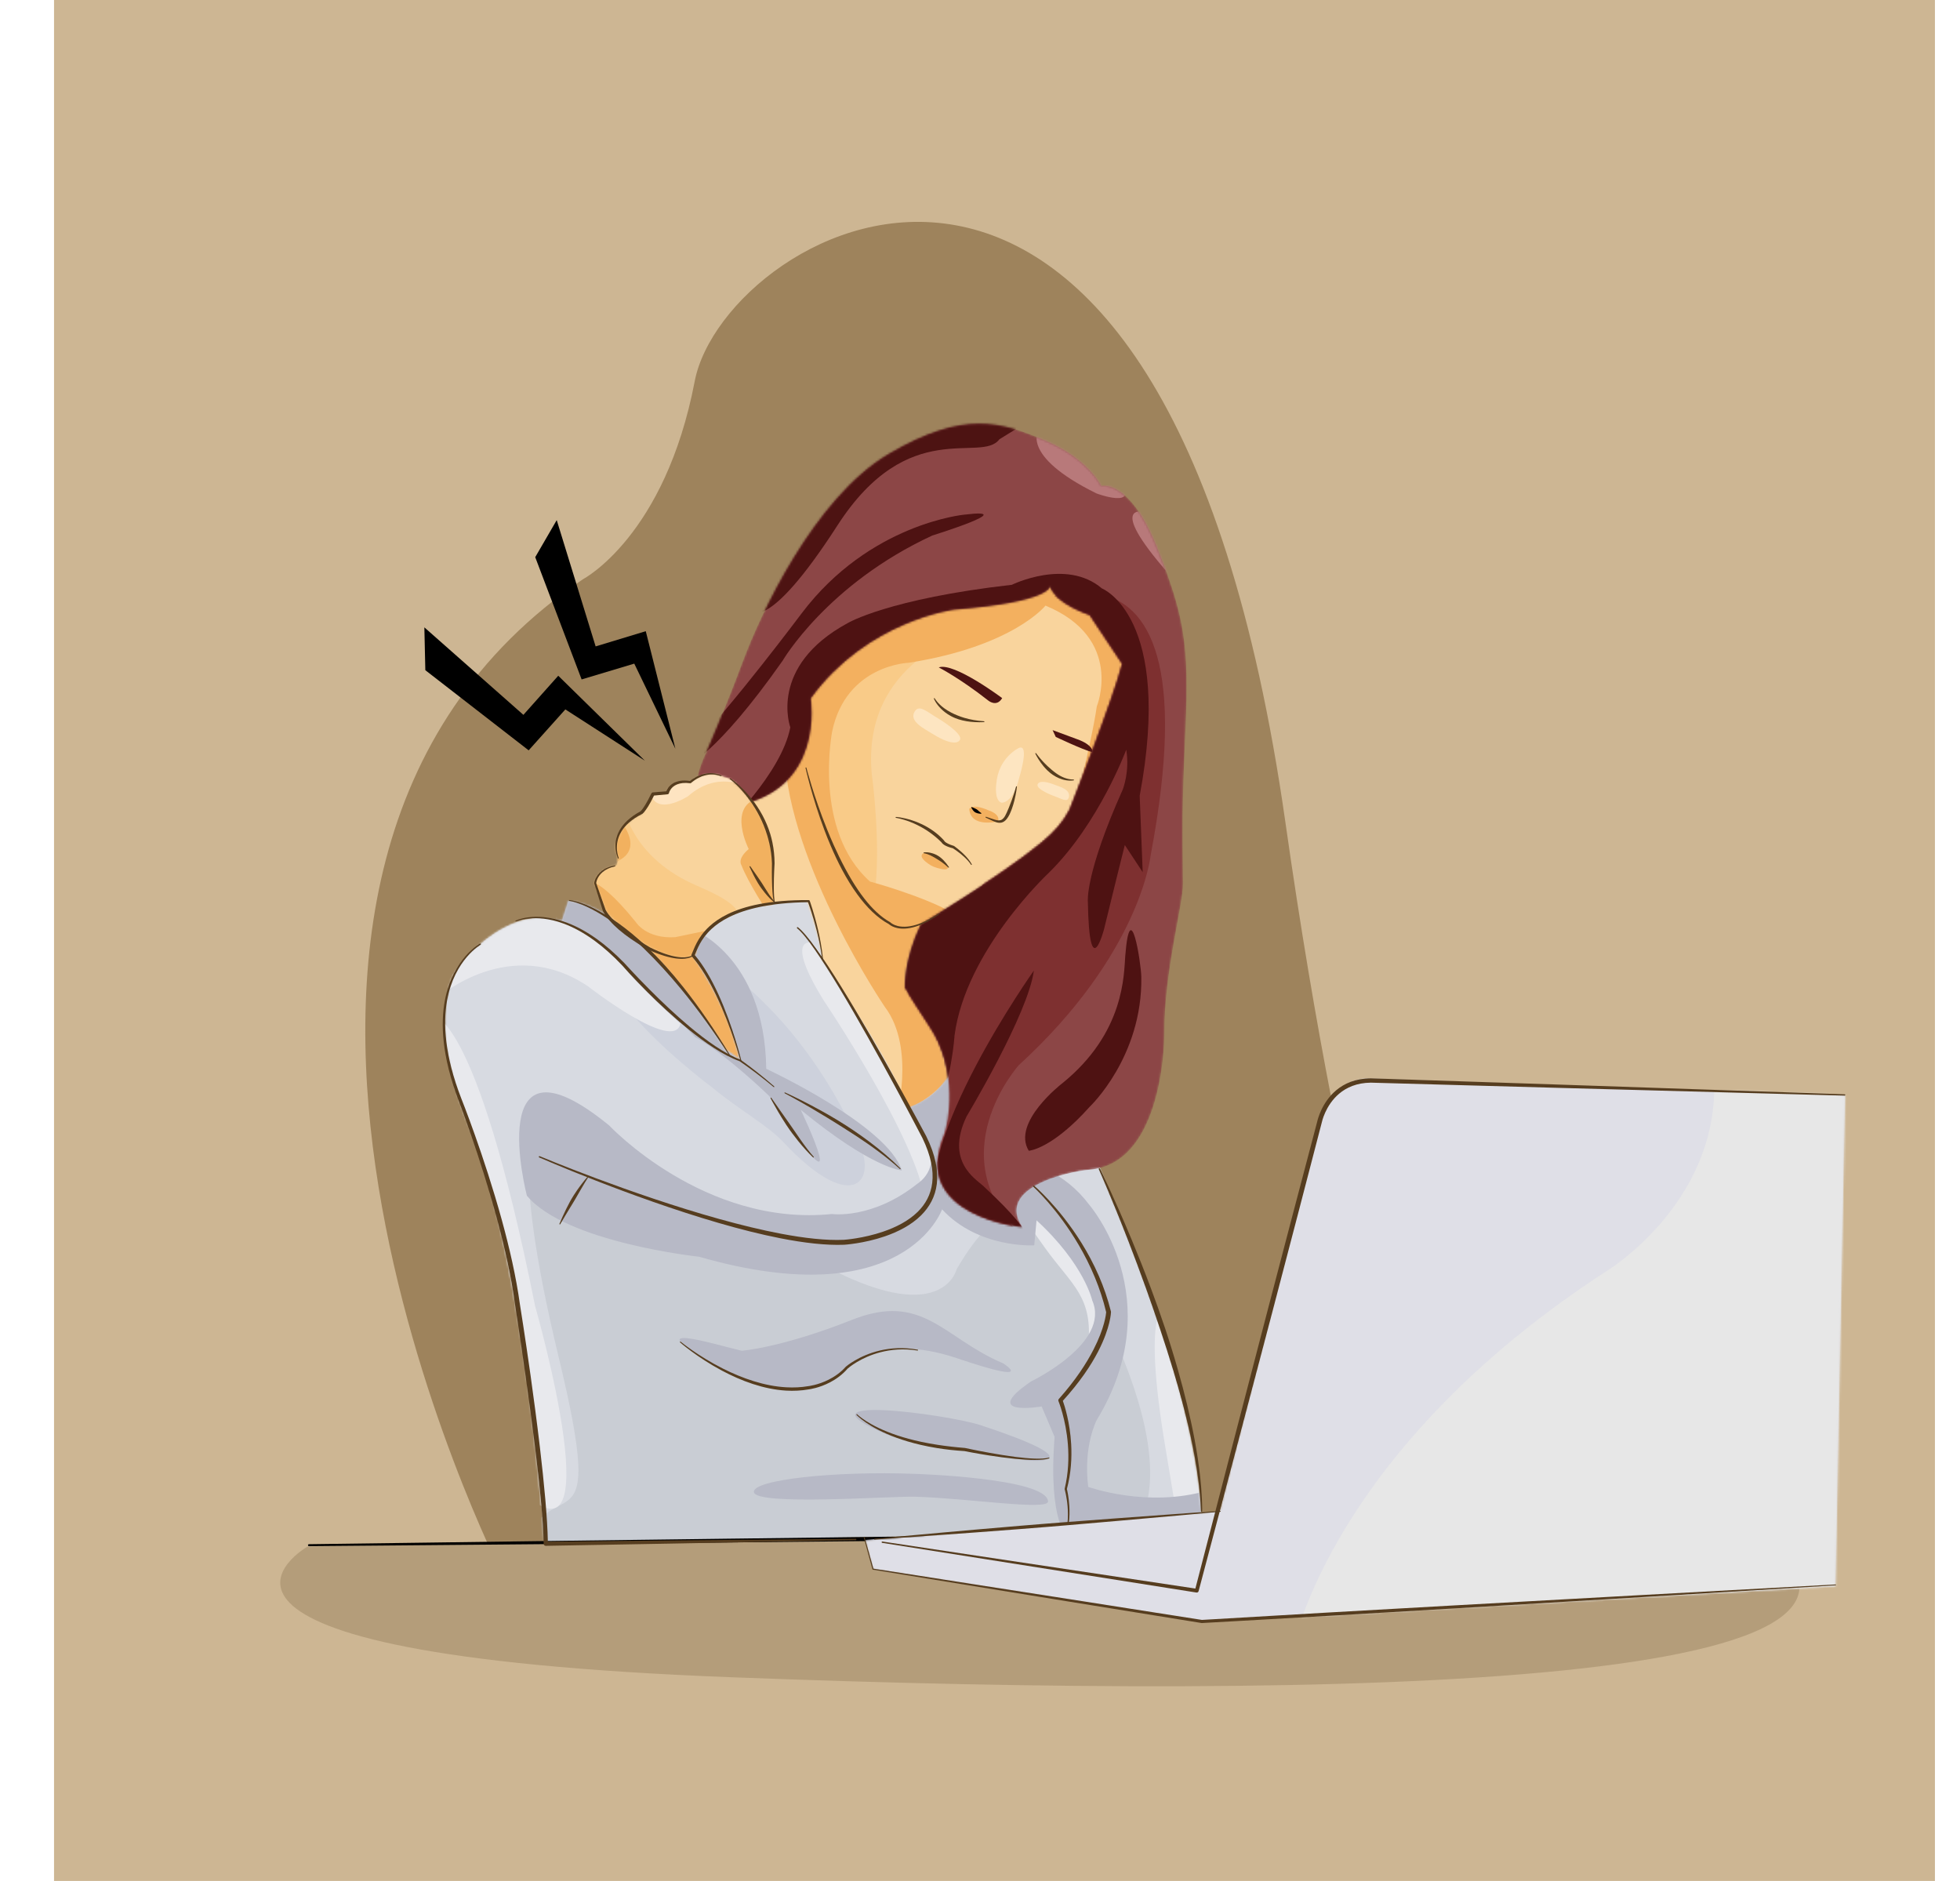 <svg width="940" height="902" viewBox="0 0 940 902" fill="none" xmlns="http://www.w3.org/2000/svg">
<path fill-rule="evenodd" clip-rule="evenodd" d="M927.98 0H25.911V902H927.98V0Z" fill="#CDB693"/>
<path fill-rule="evenodd" clip-rule="evenodd" d="M240.674 754.613C240.674 754.613 70.048 419.14 279.672 277.706C279.672 277.706 318.94 257.191 333.174 182.852C347.407 108.513 558.599 -12.816 616.483 394.445C674.367 801.707 750.344 760.499 608.825 772.401L240.674 754.613Z" fill="#9E835C"/>
<mask id="mask0_1400_4065" style="mask-type:luminance" maskUnits="userSpaceOnUse" x="288" y="256" width="254" height="291">
<path d="M512.213 267.139C512.213 267.139 437.111 224.659 385.404 311.257L293.875 438.039L288.792 454.717C288.792 454.717 346.394 552.443 423.003 545.738C423.003 545.738 485.411 546.201 434.658 472.188C434.658 472.188 432.097 463.652 442.332 443.977C442.332 443.977 489.641 416.176 514.222 390.603C514.222 390.603 543.186 326.948 541.208 292.464L512.213 267.139Z" fill="white"/>
</mask>
<g mask="url(#mask0_1400_4065)">
<path fill-rule="evenodd" clip-rule="evenodd" d="M512.213 267.139C512.213 267.139 437.111 224.659 385.404 311.257L293.875 438.039L288.792 454.717C288.792 454.717 346.394 552.443 423.003 545.738C423.003 545.738 485.411 546.201 434.658 472.188C434.658 472.188 432.097 463.652 442.332 443.977C442.332 443.977 489.641 416.176 514.222 390.603C514.222 390.603 543.186 326.948 541.208 292.464L512.213 267.139Z" fill="#F9D49D"/>
</g>
<mask id="mask1_1400_4065" style="mask-type:luminance" maskUnits="userSpaceOnUse" x="288" y="256" width="254" height="291">
<path d="M512.213 267.139C512.213 267.139 437.111 224.659 385.404 311.257L293.875 438.039L288.792 454.717C288.792 454.717 346.394 552.443 423.003 545.738C423.003 545.738 485.411 546.201 434.658 472.188C434.658 472.188 432.097 463.652 442.332 443.977C442.332 443.977 489.641 416.176 514.222 390.603C514.222 390.603 543.186 326.948 541.208 292.464L512.213 267.139Z" fill="white"/>
</mask>
<g mask="url(#mask1_1400_4065)">
<path fill-rule="evenodd" clip-rule="evenodd" d="M465.154 303.272C465.154 303.272 413.095 316.75 418.094 371.194C418.094 371.194 422.901 405.405 419.263 430.459C419.263 430.459 376.445 391.391 397.141 333.832C397.141 333.832 414.82 304.825 465.154 303.272Z" fill="#F9CB88"/>
</g>
<mask id="mask2_1400_4065" style="mask-type:luminance" maskUnits="userSpaceOnUse" x="288" y="256" width="254" height="291">
<path d="M512.213 267.139C512.213 267.139 437.111 224.659 385.404 311.257L293.875 438.039L288.792 454.717C288.792 454.717 346.394 552.443 423.003 545.738C423.003 545.738 485.411 546.201 434.658 472.188C434.658 472.188 432.097 463.652 442.332 443.977C442.332 443.977 489.641 416.176 514.222 390.603C514.222 390.603 543.186 326.948 541.208 292.464L512.213 267.139Z" fill="white"/>
</mask>
<g mask="url(#mask2_1400_4065)">
<path fill-rule="evenodd" clip-rule="evenodd" d="M512.048 400.764C512.048 400.764 523.417 357.206 526.007 338.789C526.007 338.789 539.403 306.131 501.411 290.414C501.411 290.414 485.928 309.951 435.841 317.825C435.841 317.825 405.901 318.727 399.117 350.649C399.117 350.649 389.725 398.182 417.238 422.738C417.238 422.738 441.687 429.34 456.377 437.469L446.206 448.394L439.089 471.389C439.089 471.389 482.17 533.007 441.351 548.92L429.559 537.236C429.559 537.236 439.514 502.798 424.337 482.823C424.337 482.823 378.431 415.261 376.143 361.29C376.143 361.29 370.952 332.882 399.177 305.783C399.177 305.783 483.84 237.681 535.707 282.63C535.707 282.63 582.378 308.66 512.048 400.764Z" fill="#F3B05F"/>
</g>
<mask id="mask3_1400_4065" style="mask-type:luminance" maskUnits="userSpaceOnUse" x="288" y="256" width="254" height="291">
<path d="M512.213 267.139C512.213 267.139 437.111 224.659 385.404 311.257L293.875 438.039L288.792 454.717C288.792 454.717 346.394 552.443 423.003 545.738C423.003 545.738 485.411 546.201 434.658 472.188C434.658 472.188 432.097 463.652 442.332 443.977C442.332 443.977 489.641 416.176 514.222 390.603C514.222 390.603 543.186 326.948 541.208 292.464L512.213 267.139Z" fill="white"/>
</mask>
<g mask="url(#mask3_1400_4065)">
<path fill-rule="evenodd" clip-rule="evenodd" d="M307.29 403.003C307.29 403.003 377.756 502.563 389.146 556.264C389.146 556.264 293.342 513.529 280.363 444.718L307.29 403.003Z" fill="#F3B05F"/>
</g>
<mask id="mask4_1400_4065" style="mask-type:luminance" maskUnits="userSpaceOnUse" x="288" y="256" width="254" height="291">
<path d="M512.213 267.139C512.213 267.139 437.111 224.659 385.404 311.257L293.875 438.039L288.792 454.717C288.792 454.717 346.394 552.443 423.003 545.738C423.003 545.738 485.411 546.201 434.658 472.188C434.658 472.188 432.097 463.652 442.332 443.977C442.332 443.977 489.641 416.176 514.222 390.603C514.222 390.603 543.186 326.948 541.208 292.464L512.213 267.139Z" fill="white"/>
</mask>
<g mask="url(#mask4_1400_4065)">
<path fill-rule="evenodd" clip-rule="evenodd" d="M464.854 387.959C464.854 387.959 465.902 385.057 474.107 388.596C474.107 388.596 479.933 390.346 478.639 393.856C478.639 393.856 465.578 397.262 464.854 387.959Z" fill="#F3B05F"/>
</g>
<mask id="mask5_1400_4065" style="mask-type:luminance" maskUnits="userSpaceOnUse" x="288" y="256" width="254" height="291">
<path d="M512.213 267.139C512.213 267.139 437.111 224.659 385.404 311.257L293.875 438.039L288.792 454.717C288.792 454.717 346.394 552.443 423.003 545.738C423.003 545.738 485.411 546.201 434.658 472.188C434.658 472.188 432.097 463.652 442.332 443.977C442.332 443.977 489.641 416.176 514.222 390.603C514.222 390.603 543.186 326.948 541.208 292.464L512.213 267.139Z" fill="white"/>
</mask>
<g mask="url(#mask5_1400_4065)">
<path fill-rule="evenodd" clip-rule="evenodd" d="M444.529 408.734C443.596 408.592 438.34 409.988 446.457 415.007C448.803 416.458 460.308 419.667 450.949 411.804C450.949 411.804 448.654 409.364 444.529 408.734Z" fill="#F3B05F"/>
</g>
<mask id="mask6_1400_4065" style="mask-type:luminance" maskUnits="userSpaceOnUse" x="288" y="256" width="254" height="291">
<path d="M512.213 267.139C512.213 267.139 437.111 224.659 385.404 311.257L293.875 438.039L288.792 454.717C288.792 454.717 346.394 552.443 423.003 545.738C423.003 545.738 485.411 546.201 434.658 472.188C434.658 472.188 432.097 463.652 442.332 443.977C442.332 443.977 489.641 416.176 514.222 390.603C514.222 390.603 543.186 326.948 541.208 292.464L512.213 267.139Z" fill="white"/>
</mask>
<g mask="url(#mask6_1400_4065)">
<path fill-rule="evenodd" clip-rule="evenodd" d="M438.711 341.149C440.964 337.649 444.398 341.322 450.776 345.039C450.776 345.039 462.111 351.953 460.352 354.846C459.033 357.014 454.548 356.564 446.688 351.585C443.4 349.503 435.687 345.847 438.711 341.149Z" fill="#FDE5C1"/>
</g>
<mask id="mask7_1400_4065" style="mask-type:luminance" maskUnits="userSpaceOnUse" x="288" y="256" width="254" height="291">
<path d="M512.213 267.139C512.213 267.139 437.111 224.659 385.404 311.257L293.875 438.039L288.792 454.717C288.792 454.717 346.394 552.443 423.003 545.738C423.003 545.738 485.411 546.201 434.658 472.188C434.658 472.188 432.097 463.652 442.332 443.977C442.332 443.977 489.641 416.176 514.222 390.603C514.222 390.603 543.186 326.948 541.208 292.464L512.213 267.139Z" fill="white"/>
</mask>
<g mask="url(#mask7_1400_4065)">
<path fill-rule="evenodd" clip-rule="evenodd" d="M512.613 382.296C511.941 385.023 509.285 383.056 504.915 381.512C504.915 381.512 497.093 378.56 497.588 376.32C497.96 374.643 500.64 374.256 506.098 376.429C508.382 377.338 513.514 378.633 512.613 382.296Z" fill="#FDE5C1"/>
</g>
<mask id="mask8_1400_4065" style="mask-type:luminance" maskUnits="userSpaceOnUse" x="288" y="256" width="254" height="291">
<path d="M512.213 267.139C512.213 267.139 437.111 224.659 385.404 311.257L293.875 438.039L288.792 454.717C288.792 454.717 346.394 552.443 423.003 545.738C423.003 545.738 485.411 546.201 434.658 472.188C434.658 472.188 432.097 463.652 442.332 443.977C442.332 443.977 489.641 416.176 514.222 390.603C514.222 390.603 543.186 326.948 541.208 292.464L512.213 267.139Z" fill="white"/>
</mask>
<g mask="url(#mask8_1400_4065)">
<path fill-rule="evenodd" clip-rule="evenodd" d="M488.693 358.654C488.693 358.654 478.802 363.161 477.814 375.87C477.814 375.87 476.681 383.726 480.286 384.934C480.286 384.934 485.808 385.468 488.747 373.18C488.747 373.18 493.982 356.498 488.693 358.654Z" fill="#FDE5C1"/>
</g>
<mask id="mask9_1400_4065" style="mask-type:luminance" maskUnits="userSpaceOnUse" x="288" y="256" width="254" height="291">
<path d="M512.213 267.139C512.213 267.139 437.111 224.659 385.404 311.257L293.875 438.039L288.792 454.717C288.792 454.717 346.394 552.443 423.003 545.738C423.003 545.738 485.411 546.201 434.658 472.188C434.658 472.188 432.097 463.652 442.332 443.977C442.332 443.977 489.641 416.176 514.222 390.603C514.222 390.603 543.186 326.948 541.208 292.464L512.213 267.139Z" fill="white"/>
</mask>
<g mask="url(#mask9_1400_4065)">
<path fill-rule="evenodd" clip-rule="evenodd" d="M504.817 350.127L506.334 353.379C506.334 353.379 518.736 359.311 524.128 360.819C524.128 360.819 524.493 357.236 516.44 354.429L504.817 350.127Z" fill="#4D1312"/>
</g>
<mask id="mask10_1400_4065" style="mask-type:luminance" maskUnits="userSpaceOnUse" x="288" y="256" width="254" height="291">
<path d="M512.213 267.139C512.213 267.139 437.111 224.659 385.404 311.257L293.875 438.039L288.792 454.717C288.792 454.717 346.394 552.443 423.003 545.738C423.003 545.738 485.411 546.201 434.658 472.188C434.658 472.188 432.097 463.652 442.332 443.977C442.332 443.977 489.641 416.176 514.222 390.603C514.222 390.603 543.186 326.948 541.208 292.464L512.213 267.139Z" fill="white"/>
</mask>
<g mask="url(#mask10_1400_4065)">
<path fill-rule="evenodd" clip-rule="evenodd" d="M450.214 320.05C450.214 320.05 460.353 325.236 473.858 335.864C473.858 335.864 477.896 339.382 480.638 334.776C480.638 334.776 457.469 317.411 450.214 320.05Z" fill="#4D1312"/>
</g>
<path fill-rule="evenodd" clip-rule="evenodd" d="M465.889 387.394C465.889 387.394 466.078 387.793 466.513 388.408C466.607 388.54 466.707 388.664 466.828 388.802C466.968 388.963 467.121 389.121 467.301 389.276C467.411 389.37 467.532 389.457 467.66 389.536C467.755 389.595 467.854 389.647 467.957 389.694C468.197 389.802 468.436 389.897 468.699 389.971C469.264 390.128 469.799 390.21 470.384 390.234C470.495 390.269 470.613 390.207 470.649 390.097C470.683 389.986 470.621 389.867 470.511 389.832C470.061 389.545 469.707 389.2 469.303 388.848C469.121 388.689 468.954 388.534 468.773 388.385C468.695 388.32 468.618 388.258 468.538 388.202C468.427 388.125 468.314 388.054 468.201 387.991C468.013 387.885 467.831 387.804 467.656 387.719C467.502 387.644 467.365 387.587 467.227 387.527C466.573 387.244 466.19 387.087 466.19 387.087C466.106 387.004 465.969 387.005 465.886 387.09C465.803 387.175 465.804 387.311 465.889 387.394Z" fill="black"/>
<mask id="mask11_1400_4065" style="mask-type:luminance" maskUnits="userSpaceOnUse" x="213" y="431" width="364" height="311">
<path d="M332.622 458.467C332.622 458.467 332.017 432.517 387.071 431.518C387.071 431.518 393.437 448.622 394.554 460.885C394.554 460.885 426.118 505.215 435.456 531.201C435.456 531.201 456.269 525.111 463.704 498.017C463.704 498.017 507.936 503.94 532.371 571.786C532.371 571.786 571.139 658.519 576.069 724.72L574.378 740.054L261.175 741.572C261.175 741.572 252.753 611.801 226.708 544.066C226.708 544.066 194.754 476.465 229.51 453.525C229.51 453.525 248.466 434.642 269.421 441.477L272.508 431.983C306.509 434.361 347.799 503.398 347.799 503.398C349.429 504.494 351.399 505.525 354.857 508.414C351.691 492.361 344.064 475.851 332.622 458.467Z" fill="white"/>
</mask>
<g mask="url(#mask11_1400_4065)">
<path fill-rule="evenodd" clip-rule="evenodd" d="M332.622 458.467C332.622 458.467 332.017 432.517 387.071 431.518C387.071 431.518 393.437 448.622 394.554 460.885C394.554 460.885 426.118 505.215 435.456 531.201C435.456 531.201 456.269 525.111 463.704 498.017C463.704 498.017 507.936 503.94 532.371 571.786C532.371 571.786 571.139 658.519 576.069 724.72L574.378 740.054L261.175 741.572C261.175 741.572 252.753 611.801 226.708 544.066C226.708 544.066 194.754 476.465 229.51 453.525C229.51 453.525 248.466 434.642 269.421 441.477L272.508 431.983C306.509 434.361 347.799 503.398 347.799 503.398C349.429 504.494 351.399 505.525 354.857 508.414C351.691 492.361 344.064 475.851 332.622 458.467Z" fill="#D7DAE1"/>
</g>
<mask id="mask12_1400_4065" style="mask-type:luminance" maskUnits="userSpaceOnUse" x="213" y="431" width="364" height="311">
<path d="M332.622 458.467C332.622 458.467 332.017 432.517 387.071 431.518C387.071 431.518 393.437 448.622 394.554 460.885C394.554 460.885 426.118 505.215 435.456 531.201C435.456 531.201 456.269 525.111 463.704 498.017C463.704 498.017 507.936 503.94 532.371 571.786C532.371 571.786 571.139 658.519 576.069 724.72L574.378 740.054L261.175 741.572C261.175 741.572 252.753 611.801 226.708 544.066C226.708 544.066 194.754 476.465 229.51 453.525C229.51 453.525 248.466 434.642 269.421 441.477L272.508 431.983C306.509 434.361 347.799 503.398 347.799 503.398C349.429 504.494 351.399 505.525 354.857 508.414C351.691 492.361 344.064 475.851 332.622 458.467Z" fill="white"/>
</mask>
<g mask="url(#mask12_1400_4065)">
<path fill-rule="evenodd" clip-rule="evenodd" d="M257.435 540.34C257.435 540.34 243.684 550.492 267.925 650.78C292.165 751.068 263.963 700.114 249.767 745.731L263.781 754.064L345.894 753.712L503.732 751.954C503.732 751.954 589.636 759.374 531.286 634.55C531.286 634.55 502.87 531.939 458.773 608.714C458.773 608.714 451.97 638.098 392.708 605.537L257.435 540.34Z" fill="#C9CDD4"/>
</g>
<mask id="mask13_1400_4065" style="mask-type:luminance" maskUnits="userSpaceOnUse" x="213" y="431" width="364" height="311">
<path d="M332.622 458.467C332.622 458.467 332.017 432.517 387.071 431.518C387.071 431.518 393.437 448.622 394.554 460.885C394.554 460.885 426.118 505.215 435.456 531.201C435.456 531.201 456.269 525.111 463.704 498.017C463.704 498.017 507.936 503.94 532.371 571.786C532.371 571.786 571.139 658.519 576.069 724.72L574.378 740.054L261.175 741.572C261.175 741.572 252.753 611.801 226.708 544.066C226.708 544.066 194.754 476.465 229.51 453.525C229.51 453.525 248.466 434.642 269.421 441.477L272.508 431.983C306.509 434.361 347.799 503.398 347.799 503.398C349.429 504.494 351.399 505.525 354.857 508.414C351.691 492.361 344.064 475.851 332.622 458.467Z" fill="white"/>
</mask>
<g mask="url(#mask13_1400_4065)">
<path fill-rule="evenodd" clip-rule="evenodd" d="M329.262 453.142C329.262 453.142 380.259 475.945 412.277 548.758C420.606 567.701 407.594 581.775 375.855 547.858C368.011 539.477 355.068 532.629 341.453 521.421C341.453 521.421 238.564 444.597 329.262 453.142Z" fill="#CDD1DC"/>
</g>
<mask id="mask14_1400_4065" style="mask-type:luminance" maskUnits="userSpaceOnUse" x="213" y="431" width="364" height="311">
<path d="M332.622 458.467C332.622 458.467 332.017 432.517 387.071 431.518C387.071 431.518 393.437 448.622 394.554 460.885C394.554 460.885 426.118 505.215 435.456 531.201C435.456 531.201 456.269 525.111 463.704 498.017C463.704 498.017 507.936 503.94 532.371 571.786C532.371 571.786 571.139 658.519 576.069 724.72L574.378 740.054L261.175 741.572C261.175 741.572 252.753 611.801 226.708 544.066C226.708 544.066 194.754 476.465 229.51 453.525C229.51 453.525 248.466 434.642 269.421 441.477L272.508 431.983C306.509 434.361 347.799 503.398 347.799 503.398C349.429 504.494 351.399 505.525 354.857 508.414C351.691 492.361 344.064 475.851 332.622 458.467Z" fill="white"/>
</mask>
<g mask="url(#mask14_1400_4065)">
<path fill-rule="evenodd" clip-rule="evenodd" d="M206.745 486.798C206.745 486.798 227.623 481.482 256.64 626.353C256.64 626.353 296.227 764.477 246.753 711.368L240.361 630.735C240.361 630.735 202.543 528.518 206.745 486.798Z" fill="#E8E9ED"/>
</g>
<mask id="mask15_1400_4065" style="mask-type:luminance" maskUnits="userSpaceOnUse" x="213" y="431" width="364" height="311">
<path d="M332.622 458.467C332.622 458.467 332.017 432.517 387.071 431.518C387.071 431.518 393.437 448.622 394.554 460.885C394.554 460.885 426.118 505.215 435.456 531.201C435.456 531.201 456.269 525.111 463.704 498.017C463.704 498.017 507.936 503.94 532.371 571.786C532.371 571.786 571.139 658.519 576.069 724.72L574.378 740.054L261.175 741.572C261.175 741.572 252.753 611.801 226.708 544.066C226.708 544.066 194.754 476.465 229.51 453.525C229.51 453.525 248.466 434.642 269.421 441.477L272.508 431.983C306.509 434.361 347.799 503.398 347.799 503.398C349.429 504.494 351.399 505.525 354.857 508.414C351.691 492.361 344.064 475.851 332.622 458.467Z" fill="white"/>
</mask>
<g mask="url(#mask15_1400_4065)">
<path fill-rule="evenodd" clip-rule="evenodd" d="M210.481 478.114C210.481 478.114 244.615 447.823 282.017 472.993C282.017 472.993 323.135 505.093 326.33 490.949C326.33 490.949 302.093 469.52 295.021 458.192C295.021 458.192 248.017 407.146 210.481 478.114Z" fill="#E8E9ED"/>
</g>
<mask id="mask16_1400_4065" style="mask-type:luminance" maskUnits="userSpaceOnUse" x="213" y="431" width="364" height="311">
<path d="M332.622 458.467C332.622 458.467 332.017 432.517 387.071 431.518C387.071 431.518 393.437 448.622 394.554 460.885C394.554 460.885 426.118 505.215 435.456 531.201C435.456 531.201 456.269 525.111 463.704 498.017C463.704 498.017 507.936 503.94 532.371 571.786C532.371 571.786 571.139 658.519 576.069 724.72L574.378 740.054L261.175 741.572C261.175 741.572 252.753 611.801 226.708 544.066C226.708 544.066 194.754 476.465 229.51 453.525C229.51 453.525 248.466 434.642 269.421 441.477L272.508 431.983C306.509 434.361 347.799 503.398 347.799 503.398C349.429 504.494 351.399 505.525 354.857 508.414C351.691 492.361 344.064 475.851 332.622 458.467Z" fill="white"/>
</mask>
<g mask="url(#mask16_1400_4065)">
<path fill-rule="evenodd" clip-rule="evenodd" d="M389.143 452.037C389.143 452.037 376.066 448.936 394.955 479.638C394.955 479.638 440.263 546.804 443.618 576.252C443.618 576.252 457.336 572.961 440.998 541.01C440.998 541.01 397.682 458.302 389.143 452.037Z" fill="#E8E9ED"/>
</g>
<mask id="mask17_1400_4065" style="mask-type:luminance" maskUnits="userSpaceOnUse" x="213" y="431" width="364" height="311">
<path d="M332.622 458.467C332.622 458.467 332.017 432.517 387.071 431.518C387.071 431.518 393.437 448.622 394.554 460.885C394.554 460.885 426.118 505.215 435.456 531.201C435.456 531.201 456.269 525.111 463.704 498.017C463.704 498.017 507.936 503.94 532.371 571.786C532.371 571.786 571.139 658.519 576.069 724.72L574.378 740.054L261.175 741.572C261.175 741.572 252.753 611.801 226.708 544.066C226.708 544.066 194.754 476.465 229.51 453.525C229.51 453.525 248.466 434.642 269.421 441.477L272.508 431.983C306.509 434.361 347.799 503.398 347.799 503.398C349.429 504.494 351.399 505.525 354.857 508.414C351.691 492.361 344.064 475.851 332.622 458.467Z" fill="white"/>
</mask>
<g mask="url(#mask17_1400_4065)">
<path fill-rule="evenodd" clip-rule="evenodd" d="M479.289 567.201C479.289 567.201 487.99 580.016 501.094 598.305C514.198 616.594 524.487 621.734 521.834 646.137C521.834 646.137 519.925 655.116 524.937 647.026C524.937 647.026 537.681 631.587 528.8 614.904C528.8 614.904 499.26 569.945 479.289 567.201Z" fill="#E8E9ED"/>
</g>
<mask id="mask18_1400_4065" style="mask-type:luminance" maskUnits="userSpaceOnUse" x="213" y="431" width="364" height="311">
<path d="M332.622 458.467C332.622 458.467 332.017 432.517 387.071 431.518C387.071 431.518 393.437 448.622 394.554 460.885C394.554 460.885 426.118 505.215 435.456 531.201C435.456 531.201 456.269 525.111 463.704 498.017C463.704 498.017 507.936 503.94 532.371 571.786C532.371 571.786 571.139 658.519 576.069 724.72L574.378 740.054L261.175 741.572C261.175 741.572 252.753 611.801 226.708 544.066C226.708 544.066 194.754 476.465 229.51 453.525C229.51 453.525 248.466 434.642 269.421 441.477L272.508 431.983C306.509 434.361 347.799 503.398 347.799 503.398C349.429 504.494 351.399 505.525 354.857 508.414C351.691 492.361 344.064 475.851 332.622 458.467Z" fill="white"/>
</mask>
<g mask="url(#mask18_1400_4065)">
<path fill-rule="evenodd" clip-rule="evenodd" d="M560.962 625.899C560.962 625.899 546.891 618.932 558.155 689.548L564.799 729.546L582.721 727.348L560.962 625.899Z" fill="#E8E9ED"/>
</g>
<mask id="mask19_1400_4065" style="mask-type:luminance" maskUnits="userSpaceOnUse" x="213" y="431" width="364" height="311">
<path d="M332.622 458.467C332.622 458.467 332.017 432.517 387.071 431.518C387.071 431.518 393.437 448.622 394.554 460.885C394.554 460.885 426.118 505.215 435.456 531.201C435.456 531.201 456.269 525.111 463.704 498.017C463.704 498.017 507.936 503.94 532.371 571.786C532.371 571.786 571.139 658.519 576.069 724.72L574.378 740.054L261.175 741.572C261.175 741.572 252.753 611.801 226.708 544.066C226.708 544.066 194.754 476.465 229.51 453.525C229.51 453.525 248.466 434.642 269.421 441.477L272.508 431.983C306.509 434.361 347.799 503.398 347.799 503.398C349.429 504.494 351.399 505.525 354.857 508.414C351.691 492.361 344.064 475.851 332.622 458.467Z" fill="white"/>
</mask>
<g mask="url(#mask19_1400_4065)">
<path fill-rule="evenodd" clip-rule="evenodd" d="M292.16 539.716C292.16 539.716 337.801 588.416 399 582.17C399 582.17 418.299 584.928 440.018 567.614C440.018 567.614 451.511 560.618 444.162 547.189L436.568 530.514C436.568 530.514 451.524 526.286 455.596 512.077L458.936 557.386C458.936 557.386 498.447 545.918 522.377 577.717C522.377 577.717 561.422 622.688 525.991 680.945C525.991 680.945 519.436 693.258 521.891 713.023C521.891 713.023 550.246 723.28 579.05 714.791L581.483 733.533L512.175 737.253C512.175 737.253 502.577 730.648 505.778 689.058L499.567 674.465C499.567 674.465 469.375 679.59 494.526 662.434C494.526 662.434 532.765 644.101 523.843 623.661C523.843 623.661 520.045 606.268 497.121 585.202L496.014 597.184C496.014 597.184 469.328 598.876 451.804 579.93C451.804 579.93 434.141 631.066 335.255 602.655C335.255 602.655 271.458 595.897 252.684 573.384C252.684 573.384 231.072 489.837 292.16 539.716Z" fill="#B7B9C6"/>
</g>
<mask id="mask20_1400_4065" style="mask-type:luminance" maskUnits="userSpaceOnUse" x="213" y="431" width="364" height="311">
<path d="M332.622 458.467C332.622 458.467 332.017 432.517 387.071 431.518C387.071 431.518 393.437 448.622 394.554 460.885C394.554 460.885 426.118 505.215 435.456 531.201C435.456 531.201 456.269 525.111 463.704 498.017C463.704 498.017 507.936 503.94 532.371 571.786C532.371 571.786 571.139 658.519 576.069 724.72L574.378 740.054L261.175 741.572C261.175 741.572 252.753 611.801 226.708 544.066C226.708 544.066 194.754 476.465 229.51 453.525C229.51 453.525 248.466 434.642 269.421 441.477L272.508 431.983C306.509 434.361 347.799 503.398 347.799 503.398C349.429 504.494 351.399 505.525 354.857 508.414C351.691 492.361 344.064 475.851 332.622 458.467Z" fill="white"/>
</mask>
<g mask="url(#mask20_1400_4065)">
<path fill-rule="evenodd" clip-rule="evenodd" d="M355.712 647.74C355.712 647.74 374.514 646.433 408.635 632.91C442.753 619.387 452.527 641.775 481.114 653.784C481.114 653.784 498.155 664.6 459.099 651.373C420.042 638.147 404.92 657.497 404.92 657.497C404.92 657.497 385.59 678.367 344.262 655.295C302.933 632.223 342.53 644.695 355.712 647.74Z" fill="#B7B9C6"/>
</g>
<mask id="mask21_1400_4065" style="mask-type:luminance" maskUnits="userSpaceOnUse" x="213" y="431" width="364" height="311">
<path d="M332.622 458.467C332.622 458.467 332.017 432.517 387.071 431.518C387.071 431.518 393.437 448.622 394.554 460.885C394.554 460.885 426.118 505.215 435.456 531.201C435.456 531.201 456.269 525.111 463.704 498.017C463.704 498.017 507.936 503.94 532.371 571.786C532.371 571.786 571.139 658.519 576.069 724.72L574.378 740.054L261.175 741.572C261.175 741.572 252.753 611.801 226.708 544.066C226.708 544.066 194.754 476.465 229.51 453.525C229.51 453.525 248.466 434.642 269.421 441.477L272.508 431.983C306.509 434.361 347.799 503.398 347.799 503.398C349.429 504.494 351.399 505.525 354.857 508.414C351.691 492.361 344.064 475.851 332.622 458.467Z" fill="white"/>
</mask>
<g mask="url(#mask21_1400_4065)">
<path fill-rule="evenodd" clip-rule="evenodd" d="M425.578 688.013C433.907 691.507 459.484 694.644 489.975 699.993C498.273 701.449 523.778 701.083 470.443 683.487C454.217 678.133 377.999 668.056 425.578 688.013Z" fill="#B7B9C6"/>
</g>
<mask id="mask22_1400_4065" style="mask-type:luminance" maskUnits="userSpaceOnUse" x="213" y="431" width="364" height="311">
<path d="M332.622 458.467C332.622 458.467 332.017 432.517 387.071 431.518C387.071 431.518 393.437 448.622 394.554 460.885C394.554 460.885 426.118 505.215 435.456 531.201C435.456 531.201 456.269 525.111 463.704 498.017C463.704 498.017 507.936 503.94 532.371 571.786C532.371 571.786 571.139 658.519 576.069 724.72L574.378 740.054L261.175 741.572C261.175 741.572 252.753 611.801 226.708 544.066C226.708 544.066 194.754 476.465 229.51 453.525C229.51 453.525 248.466 434.642 269.421 441.477L272.508 431.983C306.509 434.361 347.799 503.398 347.799 503.398C349.429 504.494 351.399 505.525 354.857 508.414C351.691 492.361 344.064 475.851 332.622 458.467Z" fill="white"/>
</mask>
<g mask="url(#mask22_1400_4065)">
<path fill-rule="evenodd" clip-rule="evenodd" d="M361.558 715.491C361.002 709.555 400.668 705.363 438.136 706.759C438.136 706.759 501.816 708.616 502.638 719.978C502.967 724.527 464.897 718.524 438.928 717.74C427.394 717.392 362.189 722.23 361.558 715.491Z" fill="#B7B9C6"/>
</g>
<mask id="mask23_1400_4065" style="mask-type:luminance" maskUnits="userSpaceOnUse" x="213" y="431" width="364" height="311">
<path d="M332.622 458.467C332.622 458.467 332.017 432.517 387.071 431.518C387.071 431.518 393.437 448.622 394.554 460.885C394.554 460.885 426.118 505.215 435.456 531.201C435.456 531.201 456.269 525.111 463.704 498.017C463.704 498.017 507.936 503.94 532.371 571.786C532.371 571.786 571.139 658.519 576.069 724.72L574.378 740.054L261.175 741.572C261.175 741.572 252.753 611.801 226.708 544.066C226.708 544.066 194.754 476.465 229.51 453.525C229.51 453.525 248.466 434.642 269.421 441.477L272.508 431.983C306.509 434.361 347.799 503.398 347.799 503.398C349.429 504.494 351.399 505.525 354.857 508.414C351.691 492.361 344.064 475.851 332.622 458.467Z" fill="white"/>
</mask>
<g mask="url(#mask23_1400_4065)">
<path fill-rule="evenodd" clip-rule="evenodd" d="M331.436 445.286C331.436 445.286 366.724 457.746 367.485 512.537C367.485 512.537 425.618 539.539 432.489 561.244C432.489 561.244 418.672 560.652 384.031 532.206C384.031 532.206 412.587 592.239 368.957 525.643C368.957 525.643 348.724 505.832 333.433 497.344C333.433 497.344 289.044 451.866 280.417 446.811C274.838 443.542 270.972 441.844 266.476 440.509L268.62 428.234C268.62 428.234 317.971 443.557 331.436 445.286Z" fill="#B7B9C6"/>
</g>
<path fill-rule="evenodd" clip-rule="evenodd" d="M147.434 741.701C147.434 741.701 57.302 793.115 351.032 804.328C644.763 815.543 955.859 809.486 837.087 729.784L147.434 741.701Z" fill="#B49D7A"/>
<path fill-rule="evenodd" clip-rule="evenodd" d="M148.189 741.47C148.189 741.47 197.345 741.061 269.057 740.417C293.626 740.196 320.842 739.946 349.636 739.671C371.28 739.464 393.814 739.245 416.785 739.008C438.897 738.779 461.415 738.539 483.933 738.283C529.842 737.761 575.75 737.2 618.226 736.679C731.062 735.298 819.666 734.153 819.666 734.153C819.983 734.149 820.236 733.889 820.233 733.573C820.229 733.257 819.97 733.003 819.653 733.006C819.653 733.006 731.046 733.816 618.207 734.926C575.731 735.343 529.82 735.795 483.91 736.286C461.393 736.527 438.876 736.783 416.763 737.043C393.792 737.313 371.259 737.591 349.617 737.862C320.824 738.222 293.609 738.573 269.041 738.894C197.331 739.832 148.178 740.509 148.178 740.509C147.914 740.511 147.7 740.73 147.703 740.994C147.706 741.26 147.924 741.473 148.189 741.47Z" fill="black"/>
<mask id="mask24_1400_4065" style="mask-type:luminance" maskUnits="userSpaceOnUse" x="334" y="203" width="236" height="386">
<path d="M503.509 281.128C503.509 281.128 504.547 288.62 457.688 292.35C457.688 292.35 415.923 297.557 388.811 334.944C388.811 334.944 396.064 379.271 351.963 386.525C351.963 386.525 322.546 394.984 339.008 360.063C339.008 360.063 348.037 339.375 356.151 317.427C364.264 295.479 390.347 238.681 426.352 217.59C462.357 196.499 480.159 202.329 501.199 211.255C522.241 220.182 528.103 233.071 528.103 233.071C528.103 233.071 541.492 229.365 554.674 262.041C567.855 294.718 570.376 309.056 568.561 349.263C566.745 389.469 567.128 395.414 567.371 423.804C567.454 433.482 558.269 466.387 558.411 495.159C558.458 504.757 555.997 558.155 522.506 560.933C512.291 561.781 477.405 569.505 490.376 588.466C490.376 588.466 436.493 583.366 452.629 544.415C454.867 539.012 460.065 513.398 445.687 492.005C440.296 483.983 437.56 479.263 433.963 473.733C433.963 473.733 433.218 460.425 441.647 443.128C441.647 443.128 480.47 419.835 499.499 404.211C505.813 399.027 509.781 394.29 512.963 388.358C512.963 388.358 534.343 334.213 538.221 318.303L522.624 294.86C522.624 294.86 506.105 289.458 503.509 281.128Z" fill="white"/>
</mask>
<g mask="url(#mask24_1400_4065)">
<path fill-rule="evenodd" clip-rule="evenodd" d="M503.509 281.128C503.509 281.128 504.547 288.62 457.688 292.35C457.688 292.35 415.923 297.557 388.811 334.944C388.811 334.944 396.064 379.271 351.963 386.525C351.963 386.525 322.546 394.984 339.008 360.063C339.008 360.063 348.037 339.375 356.151 317.427C364.264 295.479 390.347 238.681 426.352 217.59C462.357 196.499 480.159 202.329 501.199 211.255C522.241 220.182 528.103 233.071 528.103 233.071C528.103 233.071 541.492 229.365 554.674 262.041C567.855 294.718 570.376 309.056 568.561 349.263C566.745 389.469 567.128 395.414 567.371 423.804C567.454 433.482 558.269 466.387 558.411 495.159C558.458 504.757 555.997 558.155 522.506 560.933C512.291 561.781 477.405 569.505 490.376 588.466C490.376 588.466 436.493 583.366 452.629 544.415C454.867 539.012 460.065 513.398 445.687 492.005C440.296 483.983 437.56 479.263 433.963 473.733C433.963 473.733 433.218 460.425 441.647 443.128C441.647 443.128 480.47 419.835 499.499 404.211C505.813 399.027 509.781 394.29 512.963 388.358C512.963 388.358 534.343 334.213 538.221 318.303L522.624 294.86C522.624 294.86 506.105 289.458 503.509 281.128Z" fill="#8C4646"/>
</g>
<mask id="mask25_1400_4065" style="mask-type:luminance" maskUnits="userSpaceOnUse" x="334" y="203" width="236" height="386">
<path d="M503.509 281.128C503.509 281.128 504.547 288.62 457.688 292.35C457.688 292.35 415.923 297.557 388.811 334.944C388.811 334.944 396.064 379.271 351.963 386.525C351.963 386.525 322.546 394.984 339.008 360.063C339.008 360.063 348.037 339.375 356.151 317.427C364.264 295.479 390.347 238.681 426.352 217.59C462.357 196.499 480.159 202.329 501.199 211.255C522.241 220.182 528.103 233.071 528.103 233.071C528.103 233.071 541.492 229.365 554.674 262.041C567.855 294.718 570.376 309.056 568.561 349.263C566.745 389.469 567.128 395.414 567.371 423.804C567.454 433.482 558.269 466.387 558.411 495.159C558.458 504.757 555.997 558.155 522.506 560.933C512.291 561.781 477.405 569.505 490.376 588.466C490.376 588.466 436.493 583.366 452.629 544.415C454.867 539.012 460.065 513.398 445.687 492.005C440.296 483.983 437.56 479.263 433.963 473.733C433.963 473.733 433.218 460.425 441.647 443.128C441.647 443.128 480.47 419.835 499.499 404.211C505.813 399.027 509.781 394.29 512.963 388.358C512.963 388.358 534.343 334.213 538.221 318.303L522.624 294.86C522.624 294.86 506.105 289.458 503.509 281.128Z" fill="white"/>
</mask>
<g mask="url(#mask25_1400_4065)">
<path fill-rule="evenodd" clip-rule="evenodd" d="M477.212 298.211C477.212 298.211 586.842 225.424 551.85 410.093C551.85 410.093 547.171 457.206 488.599 510.801C488.599 510.801 449.37 554.501 491.027 593.664C491.027 593.664 405.144 596.513 436.833 470.748C436.833 470.748 535.089 368.201 477.212 298.211Z" fill="#7E3030"/>
</g>
<mask id="mask26_1400_4065" style="mask-type:luminance" maskUnits="userSpaceOnUse" x="334" y="203" width="236" height="386">
<path d="M503.509 281.128C503.509 281.128 504.547 288.62 457.688 292.35C457.688 292.35 415.923 297.557 388.811 334.944C388.811 334.944 396.064 379.271 351.963 386.525C351.963 386.525 322.546 394.984 339.008 360.063C339.008 360.063 348.037 339.375 356.151 317.427C364.264 295.479 390.347 238.681 426.352 217.59C462.357 196.499 480.159 202.329 501.199 211.255C522.241 220.182 528.103 233.071 528.103 233.071C528.103 233.071 541.492 229.365 554.674 262.041C567.855 294.718 570.376 309.056 568.561 349.263C566.745 389.469 567.128 395.414 567.371 423.804C567.454 433.482 558.269 466.387 558.411 495.159C558.458 504.757 555.997 558.155 522.506 560.933C512.291 561.781 477.405 569.505 490.376 588.466C490.376 588.466 436.493 583.366 452.629 544.415C454.867 539.012 460.065 513.398 445.687 492.005C440.296 483.983 437.56 479.263 433.963 473.733C433.963 473.733 433.218 460.425 441.647 443.128C441.647 443.128 480.47 419.835 499.499 404.211C505.813 399.027 509.781 394.29 512.963 388.358C512.963 388.358 534.343 334.213 538.221 318.303L522.624 294.86C522.624 294.86 506.105 289.458 503.509 281.128Z" fill="white"/>
</mask>
<g mask="url(#mask26_1400_4065)">
<path fill-rule="evenodd" clip-rule="evenodd" d="M347.213 397.077C347.213 397.077 374.717 371.12 379.029 348.791C379.029 348.791 368.251 319.532 406.568 298.794C406.568 298.794 425.947 287.181 485.283 280.431C485.283 280.431 511.341 267.566 528.467 282.176C528.467 282.176 562.704 295.502 546.586 381.606L548.027 418.245L539.449 405.234C539.449 405.234 532.919 431.361 529.563 445.292C529.563 445.292 522.421 473.255 521.728 432.404C521.728 432.404 520.226 419.345 538.5 378.531C538.5 378.531 541.895 369.915 540.134 359.519C540.134 359.519 527.072 394.837 503.115 418.439C503.115 418.439 463.153 455.591 457.772 496.644C457.772 496.644 456.54 518.34 447.666 538.035L443.409 497.195L431.418 477.712L436.834 439.721L468.93 413.769L506.454 384.763L532.932 321.923L497.928 294.277L446.933 305.572L402.839 335.467C402.838 335.467 406.841 370.694 347.213 397.077Z" fill="#4E1212"/>
</g>
<mask id="mask27_1400_4065" style="mask-type:luminance" maskUnits="userSpaceOnUse" x="334" y="203" width="236" height="386">
<path d="M503.509 281.128C503.509 281.128 504.547 288.62 457.688 292.35C457.688 292.35 415.923 297.557 388.811 334.944C388.811 334.944 396.064 379.271 351.963 386.525C351.963 386.525 322.546 394.984 339.008 360.063C339.008 360.063 348.037 339.375 356.151 317.427C364.264 295.479 390.347 238.681 426.352 217.59C462.357 196.499 480.159 202.329 501.199 211.255C522.241 220.182 528.103 233.071 528.103 233.071C528.103 233.071 541.492 229.365 554.674 262.041C567.855 294.718 570.376 309.056 568.561 349.263C566.745 389.469 567.128 395.414 567.371 423.804C567.454 433.482 558.269 466.387 558.411 495.159C558.458 504.757 555.997 558.155 522.506 560.933C512.291 561.781 477.405 569.505 490.376 588.466C490.376 588.466 436.493 583.366 452.629 544.415C454.867 539.012 460.065 513.398 445.687 492.005C440.296 483.983 437.56 479.263 433.963 473.733C433.963 473.733 433.218 460.425 441.647 443.128C441.647 443.128 480.47 419.835 499.499 404.211C505.813 399.027 509.781 394.29 512.963 388.358C512.963 388.358 534.343 334.213 538.221 318.303L522.624 294.86C522.624 294.86 506.105 289.458 503.509 281.128Z" fill="white"/>
</mask>
<g mask="url(#mask27_1400_4065)">
<path fill-rule="evenodd" clip-rule="evenodd" d="M495.837 465.424C495.837 465.424 437.28 547.905 448.919 583.387C448.919 583.387 531.491 624.328 471.533 568.686C467.934 565.346 453.277 556.919 463.567 535.364C463.567 535.364 493.195 486.05 495.837 465.424Z" fill="#4E1212"/>
</g>
<mask id="mask28_1400_4065" style="mask-type:luminance" maskUnits="userSpaceOnUse" x="334" y="203" width="236" height="386">
<path d="M503.509 281.128C503.509 281.128 504.547 288.62 457.688 292.35C457.688 292.35 415.923 297.557 388.811 334.944C388.811 334.944 396.064 379.271 351.963 386.525C351.963 386.525 322.546 394.984 339.008 360.063C339.008 360.063 348.037 339.375 356.151 317.427C364.264 295.479 390.347 238.681 426.352 217.59C462.357 196.499 480.159 202.329 501.199 211.255C522.241 220.182 528.103 233.071 528.103 233.071C528.103 233.071 541.492 229.365 554.674 262.041C567.855 294.718 570.376 309.056 568.561 349.263C566.745 389.469 567.128 395.414 567.371 423.804C567.454 433.482 558.269 466.387 558.411 495.159C558.458 504.757 555.997 558.155 522.506 560.933C512.291 561.781 477.405 569.505 490.376 588.466C490.376 588.466 436.493 583.366 452.629 544.415C454.867 539.012 460.065 513.398 445.687 492.005C440.296 483.983 437.56 479.263 433.963 473.733C433.963 473.733 433.218 460.425 441.647 443.128C441.647 443.128 480.47 419.835 499.499 404.211C505.813 399.027 509.781 394.29 512.963 388.358C512.963 388.358 534.343 334.213 538.221 318.303L522.624 294.86C522.624 294.86 506.105 289.458 503.509 281.128Z" fill="white"/>
</mask>
<g mask="url(#mask28_1400_4065)">
<path fill-rule="evenodd" clip-rule="evenodd" d="M539.675 458.285C538.972 467.054 539.539 495.205 509.392 519.546C509.392 519.546 485.033 538.245 493.394 551.843C493.394 551.843 504.376 551.17 522.627 530.731C522.627 530.731 547.99 506.817 547.365 468.483C547.257 461.872 542.07 428.406 539.675 458.285Z" fill="#4E1212"/>
</g>
<mask id="mask29_1400_4065" style="mask-type:luminance" maskUnits="userSpaceOnUse" x="334" y="203" width="236" height="386">
<path d="M503.509 281.128C503.509 281.128 504.547 288.62 457.688 292.35C457.688 292.35 415.923 297.557 388.811 334.944C388.811 334.944 396.064 379.271 351.963 386.525C351.963 386.525 322.546 394.984 339.008 360.063C339.008 360.063 348.037 339.375 356.151 317.427C364.264 295.479 390.347 238.681 426.352 217.59C462.357 196.499 480.159 202.329 501.199 211.255C522.241 220.182 528.103 233.071 528.103 233.071C528.103 233.071 541.492 229.365 554.674 262.041C567.855 294.718 570.376 309.056 568.561 349.263C566.745 389.469 567.128 395.414 567.371 423.804C567.454 433.482 558.269 466.387 558.411 495.159C558.458 504.757 555.997 558.155 522.506 560.933C512.291 561.781 477.405 569.505 490.376 588.466C490.376 588.466 436.493 583.366 452.629 544.415C454.867 539.012 460.065 513.398 445.687 492.005C440.296 483.983 437.56 479.263 433.963 473.733C433.963 473.733 433.218 460.425 441.647 443.128C441.647 443.128 480.47 419.835 499.499 404.211C505.813 399.027 509.781 394.29 512.963 388.358C512.963 388.358 534.343 334.213 538.221 318.303L522.624 294.86C522.624 294.86 506.105 289.458 503.509 281.128Z" fill="white"/>
</mask>
<g mask="url(#mask29_1400_4065)">
<path fill-rule="evenodd" clip-rule="evenodd" d="M462.647 246.78C462.647 246.78 417.064 250.895 384.415 294.19C384.415 294.19 350.987 338.816 333.148 356.809L328.984 367.43C328.984 367.43 343.138 362.661 375.356 316.815C375.356 316.815 396.682 280.125 447.138 256.802C447.138 256.802 489.903 243.495 462.647 246.78Z" fill="#4E1212"/>
</g>
<mask id="mask30_1400_4065" style="mask-type:luminance" maskUnits="userSpaceOnUse" x="334" y="203" width="236" height="386">
<path d="M503.509 281.128C503.509 281.128 504.547 288.62 457.688 292.35C457.688 292.35 415.923 297.557 388.811 334.944C388.811 334.944 396.064 379.271 351.963 386.525C351.963 386.525 322.546 394.984 339.008 360.063C339.008 360.063 348.037 339.375 356.151 317.427C364.264 295.479 390.347 238.681 426.352 217.59C462.357 196.499 480.159 202.329 501.199 211.255C522.241 220.182 528.103 233.071 528.103 233.071C528.103 233.071 541.492 229.365 554.674 262.041C567.855 294.718 570.376 309.056 568.561 349.263C566.745 389.469 567.128 395.414 567.371 423.804C567.454 433.482 558.269 466.387 558.411 495.159C558.458 504.757 555.997 558.155 522.506 560.933C512.291 561.781 477.405 569.505 490.376 588.466C490.376 588.466 436.493 583.366 452.629 544.415C454.867 539.012 460.065 513.398 445.687 492.005C440.296 483.983 437.56 479.263 433.963 473.733C433.963 473.733 433.218 460.425 441.647 443.128C441.647 443.128 480.47 419.835 499.499 404.211C505.813 399.027 509.781 394.29 512.963 388.358C512.963 388.358 534.343 334.213 538.221 318.303L522.624 294.86C522.624 294.86 506.105 289.458 503.509 281.128Z" fill="white"/>
</mask>
<g mask="url(#mask30_1400_4065)">
<path fill-rule="evenodd" clip-rule="evenodd" d="M498.259 205.901C498.259 205.901 488.518 218.237 525.932 236.651C525.932 236.651 546.866 244.463 537.254 230.776L498.259 205.901Z" fill="#B8797A"/>
</g>
<mask id="mask31_1400_4065" style="mask-type:luminance" maskUnits="userSpaceOnUse" x="334" y="203" width="236" height="386">
<path d="M503.509 281.128C503.509 281.128 504.547 288.62 457.688 292.35C457.688 292.35 415.923 297.557 388.811 334.944C388.811 334.944 396.064 379.271 351.963 386.525C351.963 386.525 322.546 394.984 339.008 360.063C339.008 360.063 348.037 339.375 356.151 317.427C364.264 295.479 390.347 238.681 426.352 217.59C462.357 196.499 480.159 202.329 501.199 211.255C522.241 220.182 528.103 233.071 528.103 233.071C528.103 233.071 541.492 229.365 554.674 262.041C567.855 294.718 570.376 309.056 568.561 349.263C566.745 389.469 567.128 395.414 567.371 423.804C567.454 433.482 558.269 466.387 558.411 495.159C558.458 504.757 555.997 558.155 522.506 560.933C512.291 561.781 477.405 569.505 490.376 588.466C490.376 588.466 436.493 583.366 452.629 544.415C454.867 539.012 460.065 513.398 445.687 492.005C440.296 483.983 437.56 479.263 433.963 473.733C433.963 473.733 433.218 460.425 441.647 443.128C441.647 443.128 480.47 419.835 499.499 404.211C505.813 399.027 509.781 394.29 512.963 388.358C512.963 388.358 534.343 334.213 538.221 318.303L522.624 294.86C522.624 294.86 506.105 289.458 503.509 281.128Z" fill="white"/>
</mask>
<g mask="url(#mask31_1400_4065)">
<path fill-rule="evenodd" clip-rule="evenodd" d="M549.514 245.601C549.514 245.601 529.381 239.718 560.509 275.2C560.509 275.2 558.809 260.751 549.514 245.601Z" fill="#B8797A"/>
</g>
<mask id="mask32_1400_4065" style="mask-type:luminance" maskUnits="userSpaceOnUse" x="334" y="203" width="236" height="386">
<path d="M503.509 281.128C503.509 281.128 504.547 288.62 457.688 292.35C457.688 292.35 415.923 297.557 388.811 334.944C388.811 334.944 396.064 379.271 351.963 386.525C351.963 386.525 322.546 394.984 339.008 360.063C339.008 360.063 348.037 339.375 356.151 317.427C364.264 295.479 390.347 238.681 426.352 217.59C462.357 196.499 480.159 202.329 501.199 211.255C522.241 220.182 528.103 233.071 528.103 233.071C528.103 233.071 541.492 229.365 554.674 262.041C567.855 294.718 570.376 309.056 568.561 349.263C566.745 389.469 567.128 395.414 567.371 423.804C567.454 433.482 558.269 466.387 558.411 495.159C558.458 504.757 555.997 558.155 522.506 560.933C512.291 561.781 477.405 569.505 490.376 588.466C490.376 588.466 436.493 583.366 452.629 544.415C454.867 539.012 460.065 513.398 445.687 492.005C440.296 483.983 437.56 479.263 433.963 473.733C433.963 473.733 433.218 460.425 441.647 443.128C441.647 443.128 480.47 419.835 499.499 404.211C505.813 399.027 509.781 394.29 512.963 388.358C512.963 388.358 534.343 334.213 538.221 318.303L522.624 294.86C522.624 294.86 506.105 289.458 503.509 281.128Z" fill="white"/>
</mask>
<g mask="url(#mask32_1400_4065)">
<path fill-rule="evenodd" clip-rule="evenodd" d="M359.864 292.795C359.864 292.795 367.474 304.925 401.619 251.981C435.763 199.038 470.49 222.475 479.307 210.65L491.11 203.368C491.11 203.368 439.983 192.185 406.23 228.319C406.23 228.319 366.428 269.941 359.864 292.795Z" fill="#4D1312"/>
</g>
<mask id="mask33_1400_4065" style="mask-type:luminance" maskUnits="userSpaceOnUse" x="414" y="517" width="471" height="261">
<path d="M584.967 724.501L414.88 738.427L418.482 752.716L577.476 777.898L880.293 760.694L884.884 525.246L656.636 517.053C656.636 517.053 636.584 515.051 630.874 544.366L584.967 724.501Z" fill="white"/>
</mask>
<g mask="url(#mask33_1400_4065)">
<path fill-rule="evenodd" clip-rule="evenodd" d="M584.967 724.501L414.88 738.427L418.482 752.716L577.476 777.898L880.293 760.694L884.884 525.246L656.636 517.053C656.636 517.053 636.584 515.051 630.874 544.366L584.967 724.501Z" fill="#DFDFE7"/>
</g>
<mask id="mask34_1400_4065" style="mask-type:luminance" maskUnits="userSpaceOnUse" x="414" y="517" width="471" height="261">
<path d="M584.967 724.501L414.88 738.427L418.482 752.716L577.476 777.898L880.293 760.694L884.884 525.246L656.636 517.053C656.636 517.053 636.584 515.051 630.874 544.366L584.967 724.501Z" fill="white"/>
</mask>
<g mask="url(#mask34_1400_4065)">
<path fill-rule="evenodd" clip-rule="evenodd" d="M620.471 789.004C620.471 789.004 639.007 694.95 770.322 609.667C770.322 609.667 823.173 577.808 822.119 519.584L899.286 511.652L895.846 779.795L620.471 789.004Z" fill="#E7E7E7"/>
</g>
<mask id="mask35_1400_4065" style="mask-type:luminance" maskUnits="userSpaceOnUse" x="285" y="371" width="87" height="89">
<path d="M333.172 457.955C333.172 457.955 319.383 466.617 291.142 437.883L285.477 423.679C285.477 423.679 285.07 417.611 295.536 415.094L296.71 411.75C296.71 411.75 293.956 405.871 297.503 399.701C297.503 399.701 299.521 393.964 307.904 389.927L312.781 380.714L319.702 380.255C319.702 380.255 322.653 373.424 331.205 375.295C331.205 375.295 337.787 368.293 347.443 372.698C347.443 372.698 349.626 372.741 353.124 375.874C353.124 375.874 367.562 387.246 371.014 411.782C371.014 411.782 370.275 425.658 371.323 433.475C350.27 436.085 335.897 443.143 333.172 457.955Z" fill="white"/>
</mask>
<g mask="url(#mask35_1400_4065)">
<path fill-rule="evenodd" clip-rule="evenodd" d="M333.173 457.955C333.173 457.955 319.383 466.617 291.142 437.883L285.477 423.679C285.477 423.679 285.071 417.611 295.536 415.094L296.711 411.75C296.711 411.75 293.956 405.871 297.503 399.701C297.503 399.701 299.521 393.964 307.904 389.927L312.782 380.714L319.702 380.255C319.702 380.255 322.653 373.424 331.205 375.295C331.205 375.295 337.788 368.293 347.443 372.698C347.443 372.698 349.626 372.741 353.124 375.874C353.124 375.874 367.562 387.246 371.014 411.782C371.014 411.782 370.275 425.658 371.324 433.475C350.27 436.085 335.897 443.143 333.173 457.955Z" fill="#F9D49D"/>
</g>
<mask id="mask36_1400_4065" style="mask-type:luminance" maskUnits="userSpaceOnUse" x="285" y="371" width="87" height="89">
<path d="M333.172 457.955C333.172 457.955 319.383 466.617 291.142 437.883L285.477 423.679C285.477 423.679 285.07 417.611 295.536 415.094L296.71 411.75C296.71 411.75 293.956 405.871 297.503 399.701C297.503 399.701 299.521 393.964 307.904 389.927L312.781 380.714L319.702 380.255C319.702 380.255 322.653 373.424 331.205 375.295C331.205 375.295 337.787 368.293 347.443 372.698C347.443 372.698 349.626 372.741 353.124 375.874C353.124 375.874 367.562 387.246 371.014 411.782C371.014 411.782 370.275 425.658 371.323 433.475C350.27 436.085 335.897 443.143 333.172 457.955Z" fill="white"/>
</mask>
<g mask="url(#mask36_1400_4065)">
<path fill-rule="evenodd" clip-rule="evenodd" d="M299.76 389.16C299.76 389.16 304.145 411.868 334.226 424.728C364.306 437.587 349.626 439.665 361.312 454.449L342.105 462.976C342.105 462.976 284.941 468.397 279.491 417.557C279.491 417.557 278.004 392.213 299.76 389.16Z" fill="#F9CB88"/>
</g>
<mask id="mask37_1400_4065" style="mask-type:luminance" maskUnits="userSpaceOnUse" x="285" y="371" width="87" height="89">
<path d="M333.172 457.955C333.172 457.955 319.383 466.617 291.142 437.883L285.477 423.679C285.477 423.679 285.07 417.611 295.536 415.094L296.71 411.75C296.71 411.75 293.956 405.871 297.503 399.701C297.503 399.701 299.521 393.964 307.904 389.927L312.781 380.714L319.702 380.255C319.702 380.255 322.653 373.424 331.205 375.295C331.205 375.295 337.787 368.293 347.443 372.698C347.443 372.698 349.626 372.741 353.124 375.874C353.124 375.874 367.562 387.246 371.014 411.782C371.014 411.782 370.275 425.658 371.323 433.475C350.27 436.085 335.897 443.143 333.172 457.955Z" fill="white"/>
</mask>
<g mask="url(#mask37_1400_4065)">
<path fill-rule="evenodd" clip-rule="evenodd" d="M278.957 423.064C278.957 423.064 283.754 415.935 304.953 442.204C304.953 442.204 309.878 450.314 323.847 449.415L337.648 446.532L343.221 449.7L333.893 465.001L304.378 456.516L286.534 440.42L278.957 423.064Z" fill="#F2B15F"/>
</g>
<mask id="mask38_1400_4065" style="mask-type:luminance" maskUnits="userSpaceOnUse" x="285" y="371" width="87" height="89">
<path d="M333.172 457.955C333.172 457.955 319.383 466.617 291.142 437.883L285.477 423.679C285.477 423.679 285.07 417.611 295.536 415.094L296.71 411.75C296.71 411.75 293.956 405.871 297.503 399.701C297.503 399.701 299.521 393.964 307.904 389.927L312.781 380.714L319.702 380.255C319.702 380.255 322.653 373.424 331.205 375.295C331.205 375.295 337.787 368.293 347.443 372.698C347.443 372.698 349.626 372.741 353.124 375.874C353.124 375.874 367.562 387.246 371.014 411.782C371.014 411.782 370.275 425.658 371.323 433.475C350.27 436.085 335.897 443.143 333.172 457.955Z" fill="white"/>
</mask>
<g mask="url(#mask38_1400_4065)">
<path fill-rule="evenodd" clip-rule="evenodd" d="M368.244 437.587C368.244 437.587 358.95 423.6 355.476 414.658C355.476 414.658 353.523 411.846 359.075 407.158C359.075 407.158 348.961 387.361 363.167 382.893C363.167 382.893 386.048 413.673 368.244 437.587Z" fill="#F2B15F"/>
</g>
<mask id="mask39_1400_4065" style="mask-type:luminance" maskUnits="userSpaceOnUse" x="285" y="371" width="87" height="89">
<path d="M333.172 457.955C333.172 457.955 319.383 466.617 291.142 437.883L285.477 423.679C285.477 423.679 285.07 417.611 295.536 415.094L296.71 411.75C296.71 411.75 293.956 405.871 297.503 399.701C297.503 399.701 299.521 393.964 307.904 389.927L312.781 380.714L319.702 380.255C319.702 380.255 322.653 373.424 331.205 375.295C331.205 375.295 337.787 368.293 347.443 372.698C347.443 372.698 349.626 372.741 353.124 375.874C353.124 375.874 367.562 387.246 371.014 411.782C371.014 411.782 370.275 425.658 371.323 433.475C350.27 436.085 335.897 443.143 333.172 457.955Z" fill="white"/>
</mask>
<g mask="url(#mask39_1400_4065)">
<path fill-rule="evenodd" clip-rule="evenodd" d="M357.086 377.049C357.086 377.049 343.961 369.533 330.007 381.794C330.007 381.794 312.989 392.936 311.575 378.166L317.622 375.792L323.384 371.924L330.915 371.157L342.41 367.065C342.41 367.065 348.102 367.378 357.086 377.049Z" fill="#FEE4C1"/>
</g>
<mask id="mask40_1400_4065" style="mask-type:luminance" maskUnits="userSpaceOnUse" x="285" y="371" width="87" height="89">
<path d="M333.172 457.955C333.172 457.955 319.383 466.617 291.142 437.883L285.477 423.679C285.477 423.679 285.07 417.611 295.536 415.094L296.71 411.75C296.71 411.75 293.956 405.871 297.503 399.701C297.503 399.701 299.521 393.964 307.904 389.927L312.781 380.714L319.702 380.255C319.702 380.255 322.653 373.424 331.205 375.295C331.205 375.295 337.787 368.293 347.443 372.698C347.443 372.698 349.626 372.741 353.124 375.874C353.124 375.874 367.562 387.246 371.014 411.782C371.014 411.782 370.275 425.658 371.323 433.475C350.27 436.085 335.897 443.143 333.172 457.955Z" fill="white"/>
</mask>
<g mask="url(#mask40_1400_4065)">
<path fill-rule="evenodd" clip-rule="evenodd" d="M297.517 393.626C297.517 393.626 311.284 409.278 292.326 414.29C292.326 414.29 287.157 404.258 297.517 393.626Z" fill="#F2B15F"/>
</g>
<path fill-rule="evenodd" clip-rule="evenodd" d="M447.899 335.081C447.899 335.081 448.717 337.31 451.313 339.901C451.868 340.455 452.506 341.018 453.238 341.576C454.068 342.212 455.017 342.841 456.1 343.422C456.737 343.764 457.422 344.086 458.155 344.382C458.663 344.588 459.197 344.779 459.754 344.955C460.927 345.324 462.202 345.638 463.587 345.869C466.025 346.275 468.787 346.432 471.922 346.291C472.038 346.291 472.132 346.197 472.133 346.081C472.134 345.964 472.04 345.87 471.924 345.869C470.168 345.761 468.548 345.557 467.036 345.3C465.302 345.005 463.731 344.619 462.292 344.183C461.202 343.853 460.196 343.482 459.257 343.108C458.195 342.685 457.224 342.245 456.337 341.79C454.917 341.061 453.712 340.303 452.705 339.549C449.523 337.168 448.292 334.905 448.292 334.905C448.243 334.797 448.116 334.749 448.007 334.797C447.899 334.845 447.85 334.973 447.899 335.081Z" fill="#563D1F"/>
<path fill-rule="evenodd" clip-rule="evenodd" d="M496.553 361.44C496.553 361.44 497.428 363.304 499.101 365.667C499.488 366.213 499.918 366.78 500.394 367.355C500.974 368.056 501.614 368.768 502.321 369.452C502.772 369.888 503.251 370.311 503.755 370.712C504.128 371.009 504.515 371.292 504.915 371.56C505.844 372.181 506.829 372.734 507.865 373.175C510.043 374.102 512.41 374.561 514.887 374.237C515.003 374.229 515.091 374.129 515.083 374.013C515.075 373.897 514.975 373.809 514.858 373.817C513.298 373.823 511.836 373.496 510.449 372.974C509.047 372.447 507.751 371.693 506.533 370.836C505.793 370.316 505.092 369.751 504.412 369.181C503.703 368.588 503.021 367.989 502.383 367.387C501.535 366.586 500.76 365.797 500.077 365.055C498.111 362.921 496.926 361.226 496.926 361.226C496.866 361.123 496.735 361.088 496.632 361.147C496.529 361.206 496.493 361.338 496.553 361.44Z" fill="#563D1F"/>
<path fill-rule="evenodd" clip-rule="evenodd" d="M487.29 377.227C487.29 377.227 486.54 380.065 485.257 383.636C484.829 384.826 484.344 386.095 483.815 387.373C483.479 388.188 483.141 389.011 482.763 389.807C482.29 390.894 481.825 391.696 481.334 392.269C480.905 392.771 480.476 393.098 479.993 393.257C479.203 393.518 478.326 393.404 477.287 393.122C476.05 392.786 474.621 392.229 472.911 391.681C472.803 391.638 472.681 391.693 472.639 391.801C472.597 391.91 472.651 392.032 472.76 392.074C474.769 392.984 476.364 393.865 477.751 394.295C478.686 394.584 479.533 394.656 480.333 394.468C481.182 394.269 481.981 393.756 482.768 392.804C483.25 392.221 483.72 391.454 484.206 390.48C484.588 389.646 484.954 388.795 485.266 387.935C485.75 386.601 486.142 385.26 486.46 384.003C487.401 380.274 487.713 377.303 487.713 377.303C487.735 377.186 487.657 377.075 487.541 377.053C487.423 377.032 487.311 377.11 487.29 377.227Z" fill="#563D1F"/>
<path fill-rule="evenodd" clip-rule="evenodd" d="M429.705 392.184C429.705 392.184 433.35 392.71 438.195 394.833C439.282 395.31 440.426 395.867 441.61 396.509C443.331 397.443 445.12 398.575 446.911 399.929C447.727 400.545 448.545 401.204 449.358 401.911C450.102 402.56 450.848 403.242 451.575 403.98C451.721 404.243 452.108 404.758 453.082 405.327C453.861 405.783 455.078 406.31 456.975 406.778C457.505 407.11 460.142 408.801 462.575 411.072C463.75 412.169 464.882 413.395 465.697 414.677C465.756 414.777 465.885 414.811 465.986 414.752C466.086 414.693 466.12 414.564 466.061 414.463C465.315 413.086 464.248 411.74 463.115 410.531C460.498 407.739 457.55 405.694 457.55 405.694C457.497 405.659 457.437 405.633 457.375 405.616C456.271 405.287 455.422 404.949 454.765 404.632C453.173 403.865 452.906 403.307 452.906 403.307C452.871 403.205 452.815 403.112 452.741 403.034C451.98 402.209 451.206 401.432 450.411 400.72C449.573 399.968 448.719 399.281 447.856 398.655C445.969 397.285 444.059 396.187 442.227 395.305C440.517 394.483 438.875 393.856 437.376 393.371C432.92 391.931 429.748 391.757 429.748 391.757C429.63 391.746 429.524 391.831 429.513 391.95C429.501 392.067 429.587 392.172 429.705 392.184Z" fill="#563D1F"/>
<path fill-rule="evenodd" clip-rule="evenodd" d="M443.162 409.172C443.162 409.172 444.371 409.326 446.24 410.192C446.815 410.459 447.442 410.798 448.138 411.203C448.572 411.457 449.028 411.737 449.513 412.04C449.948 412.312 450.408 412.592 450.882 412.911C451.521 413.341 452.186 413.814 452.874 414.368C453.49 414.865 454.122 415.395 454.766 416.012C454.841 416.101 454.974 416.113 455.062 416.038C455.152 415.963 455.163 415.83 455.088 415.741C454.189 414.422 453.296 413.32 452.381 412.401C451.871 411.89 451.36 411.448 450.853 411.056C450.614 410.872 450.376 410.703 450.137 410.549C449.795 410.328 449.455 410.134 449.12 409.966C448.551 409.682 448.005 409.465 447.491 409.294C447.037 409.143 446.613 409.028 446.216 408.945C444.3 408.547 443.147 408.742 443.147 408.742C443.029 408.746 442.936 408.845 442.94 408.964C442.944 409.083 443.043 409.176 443.162 409.172Z" fill="#563D1F"/>
<path fill-rule="evenodd" clip-rule="evenodd" d="M230.17 452.482C230.17 452.482 217.293 459.565 213.419 479.453C211.206 490.813 211.936 506.367 219.719 527.178C219.72 527.181 219.721 527.183 219.723 527.186C219.723 527.186 230.334 554.511 238.642 585.6C242.182 598.85 245.318 612.782 247.003 625.579C247.004 625.587 247.005 625.597 247.007 625.606C247.007 625.606 249.322 640.422 252.074 659.93C253.573 670.547 255.207 682.553 256.647 694.321C258.816 712.053 260.563 729.241 260.734 740.299C260.737 740.567 260.847 740.822 261.039 741.009C261.231 741.196 261.489 741.299 261.757 741.296C261.757 741.296 289.623 740.813 321.227 740.233C362.623 739.473 410.43 738.553 410.43 738.553C410.604 738.551 410.744 738.407 410.741 738.232C410.739 738.058 410.595 737.918 410.422 737.92C410.422 737.92 362.607 738.318 321.205 738.7C293.13 738.959 268.004 739.213 262.739 739.267C262.553 728.133 260.971 711.345 258.933 694.046C257.545 682.256 255.951 670.227 254.455 659.595C251.749 640.365 249.382 625.7 249.31 625.251C247.541 612.378 244.33 598.364 240.669 585.051C232.139 554.026 221.247 526.8 221.173 526.616C213.281 506.187 212.382 490.868 214.435 479.645C218.002 460.142 230.485 453.045 230.485 453.045C230.64 452.959 230.695 452.761 230.609 452.607C230.522 452.451 230.326 452.396 230.17 452.482Z" fill="#563D1F"/>
<path fill-rule="evenodd" clip-rule="evenodd" d="M258.581 555.035C258.581 555.035 301.834 574.016 344.569 586.438C354.685 589.378 364.774 591.944 374.252 593.806C385.643 596.046 396.16 597.256 404.8 596.916C404.808 596.916 404.815 596.916 404.822 596.915C404.822 596.915 414.256 596.365 424.418 592.87C430.585 590.75 437.01 587.542 441.795 582.769C449.584 574.998 453.19 563.086 444.23 544.885C444.226 544.876 444.221 544.866 444.217 544.858C444.217 544.858 422.002 503.09 403.477 473.22C394.903 459.394 387.104 448.12 382.682 444.659C382.545 444.551 382.346 444.574 382.238 444.71C382.13 444.847 382.153 445.046 382.29 445.155C386.634 448.649 394.194 459.965 402.537 473.795C420.454 503.497 441.897 544.806 442.405 545.786C450.627 562.82 447.453 573.905 440.149 581.111C435.591 585.609 429.483 588.597 423.638 590.601C414.022 593.897 405.091 594.519 404.692 594.545C396.201 594.926 385.871 593.759 374.668 591.646C365.232 589.865 355.181 587.406 345.091 584.601C302.292 572.7 258.835 554.442 258.835 554.442C258.671 554.372 258.482 554.448 258.411 554.611C258.342 554.775 258.417 554.964 258.581 555.035Z" fill="#563D1F"/>
<path fill-rule="evenodd" clip-rule="evenodd" d="M355.519 508.501C355.519 508.501 351.616 492.301 344.532 476.818C341.365 469.898 337.547 463.133 333.202 457.989C334.324 455.412 335.938 450.381 341.215 445.498C343.366 443.507 346.124 441.538 349.709 439.762C353.582 437.842 358.41 436.148 364.467 434.894C370.744 433.595 378.328 432.756 387.523 432.639C388.011 433.957 389.869 439.123 391.588 445.87C392.661 450.085 393.683 454.917 394.278 459.817C394.291 459.932 394.395 460.015 394.51 460.003C394.626 459.99 394.709 459.886 394.696 459.77C394.201 454.835 393.278 449.958 392.284 445.7C390.431 437.753 388.333 431.963 388.333 431.963C388.26 431.767 388.073 431.638 387.865 431.638C378.422 431.587 370.633 432.301 364.197 433.541C357.973 434.74 353.005 436.425 349.022 438.361C345.262 440.188 342.372 442.24 340.126 444.323C334.316 449.712 332.811 455.288 331.643 457.795C331.516 458.064 331.562 458.384 331.758 458.608C336.232 463.642 340.155 470.409 343.47 477.315C350.807 492.596 355.102 508.607 355.102 508.607C355.131 508.722 355.249 508.791 355.363 508.762C355.479 508.733 355.548 508.616 355.519 508.501Z" fill="#563D1F"/>
<path fill-rule="evenodd" clip-rule="evenodd" d="M247.477 441.889C247.477 441.889 256.221 437.749 270.171 442.858C274.722 444.525 279.822 447.179 285.366 451.271C289.465 454.297 293.811 458.102 298.343 462.891C298.552 463.132 303.305 468.572 310.403 475.661C315.868 481.119 322.73 487.546 329.911 493.383C338.277 500.183 347.098 506.158 354.679 508.884C355.1 509.168 358.412 511.412 362.974 514.872C365.39 516.706 368.157 518.879 371.029 521.285C371.117 521.361 371.251 521.35 371.327 521.262C371.402 521.174 371.392 521.041 371.303 520.966C368.476 518.493 365.749 516.256 363.363 514.369C358.53 510.547 355.104 508.162 355.104 508.162C355.076 508.143 355.045 508.127 355.013 508.116C347.557 505.301 338.954 499.198 330.761 492.353C323.696 486.451 316.955 479.976 311.534 474.533C304.332 467.301 299.475 461.878 299.475 461.878C299.468 461.87 299.461 461.863 299.454 461.855C294.79 457.05 290.337 453.231 286.125 450.226C280.414 446.15 275.159 443.556 270.491 441.955C256.134 437.033 247.289 441.502 247.289 441.502C247.182 441.554 247.138 441.684 247.19 441.79C247.242 441.897 247.371 441.941 247.477 441.889Z" fill="#563D1F"/>
<path fill-rule="evenodd" clip-rule="evenodd" d="M376.329 524.273C376.329 524.273 381.41 526.921 388.834 531.255C391.332 532.712 394.093 534.36 397.024 536.152C399.193 537.478 401.451 538.89 403.768 540.353C405.959 541.736 408.203 543.163 410.453 544.642C414.108 547.047 417.783 549.576 421.312 552.21C424.938 554.918 428.417 557.716 431.556 560.596C431.64 560.676 431.773 560.674 431.854 560.59C431.935 560.507 431.931 560.373 431.848 560.293C427.351 555.786 422.124 551.385 416.684 547.312C414.176 545.435 411.625 543.629 409.083 541.912C407.969 541.159 406.855 540.426 405.746 539.715C404.224 538.738 402.711 537.8 401.223 536.903C398.836 535.467 396.511 534.136 394.307 532.91C392.458 531.881 390.693 530.93 389.04 530.062C381.604 526.156 376.515 523.886 376.515 523.886C376.409 523.834 376.28 523.879 376.228 523.986C376.177 524.092 376.222 524.221 376.329 524.273Z" fill="#563D1F"/>
<path fill-rule="evenodd" clip-rule="evenodd" d="M369.566 526.697C369.566 526.697 370.959 529.329 373.169 533.098C373.668 533.949 374.209 534.853 374.791 535.797C375.491 536.934 376.24 538.128 377.04 539.343C377.545 540.11 378.073 540.883 378.617 541.657C379.017 542.227 379.429 542.795 379.848 543.359C380.825 544.676 381.833 545.979 382.852 547.239C385.274 550.232 387.739 552.964 389.939 555.011C390.021 555.094 390.155 555.095 390.238 555.013C390.32 554.931 390.321 554.797 390.239 554.715C388.232 552.516 386.064 549.589 383.869 546.471C382.759 544.894 381.656 543.265 380.556 541.661C379.811 540.575 379.065 539.504 378.337 538.46C377.766 537.641 377.199 536.845 376.652 536.071C375.749 534.793 374.898 533.586 374.122 532.484C371.612 528.924 369.934 526.475 369.934 526.475C369.873 526.373 369.741 526.341 369.639 526.402C369.537 526.463 369.505 526.596 369.566 526.697Z" fill="#563D1F"/>
<path fill-rule="evenodd" clip-rule="evenodd" d="M281.651 564.472C281.651 564.472 280.353 565.875 278.198 568.77C277.767 569.348 277.308 569.985 276.821 570.687C276.272 571.481 275.685 572.35 275.08 573.307C274.723 573.873 274.36 574.471 273.996 575.101C273.74 575.542 273.486 576 273.231 576.472C272.68 577.493 272.121 578.579 271.554 579.733C270.497 581.891 269.427 584.274 268.302 586.876C268.25 586.98 268.293 587.107 268.397 587.159C268.501 587.211 268.628 587.168 268.679 587.064C269.563 585.523 270.428 584.079 271.254 582.7C271.856 581.695 272.436 580.736 272.997 579.813C273.608 578.805 274.199 577.852 274.752 576.94C275.155 576.275 275.539 575.634 275.902 575.015C276.404 574.159 276.865 573.347 277.303 572.589C277.632 572.02 277.94 571.479 278.233 570.968C279.196 569.288 279.989 567.942 280.604 566.936C281.496 565.476 281.988 564.739 281.988 564.739C282.062 564.646 282.046 564.51 281.953 564.437C281.86 564.363 281.724 564.379 281.651 564.472Z" fill="#563D1F"/>
<path fill-rule="evenodd" clip-rule="evenodd" d="M495.546 569.084C495.546 569.084 507.012 579.413 517.278 596.901C520.07 601.656 522.773 606.94 525.142 612.692C527.266 617.852 529.127 623.385 530.512 629.258C530.436 630.259 529.753 636.808 524.48 647.098C521.116 653.664 515.939 661.751 507.82 670.854C507.561 671.141 507.489 671.551 507.634 671.909C507.634 671.909 511.203 680.521 512.152 692.669C512.647 699.028 512.436 706.353 510.606 713.925C510.583 714.015 510.584 714.11 510.609 714.199C510.609 714.199 511.577 717.507 511.987 722.211C512.199 724.644 512.264 727.449 511.966 730.365C511.946 730.539 512.071 730.696 512.244 730.715C512.418 730.736 512.575 730.611 512.595 730.438C512.977 727.481 512.99 724.627 512.839 722.148C512.58 717.903 511.842 714.756 511.668 714.058C513.689 706.432 514.089 699.02 513.729 692.564C513.139 681.974 510.516 673.957 509.728 671.756C517.892 662.762 523.207 654.766 526.608 648.193C532.707 636.406 532.821 629.194 532.821 629.194C532.824 629.092 532.814 628.989 532.789 628.89C531.282 622.855 529.302 617.173 527.016 611.9C524.505 606.108 521.638 600.806 518.684 596.051C507.882 578.664 495.97 568.599 495.97 568.599C495.836 568.482 495.632 568.496 495.515 568.63C495.399 568.764 495.412 568.967 495.546 569.084Z" fill="#563D1F"/>
<path fill-rule="evenodd" clip-rule="evenodd" d="M526.959 560.679C526.959 560.679 533.15 574.52 541.11 595.06C543.841 602.108 546.78 609.944 549.766 618.276C552.011 624.538 554.271 631.084 556.503 637.782C558.651 644.225 560.774 650.808 562.769 657.436C566.12 668.568 569.131 679.816 571.42 690.691C573.954 702.722 575.638 714.284 575.942 724.711C575.944 724.886 576.088 725.025 576.263 725.022C576.437 725.02 576.577 724.875 576.574 724.7C576.543 714.214 575.196 702.541 572.927 690.391C570.878 679.414 568.1 668.046 564.895 656.813C562.988 650.13 560.938 643.492 558.783 637.022C556.546 630.301 554.197 623.76 551.856 617.509C548.743 609.201 545.624 601.412 542.713 594.416C534.238 574.044 527.543 560.406 527.543 560.406C527.467 560.244 527.275 560.175 527.114 560.25C526.954 560.327 526.884 560.518 526.959 560.679Z" fill="#563D1F"/>
<path fill-rule="evenodd" clip-rule="evenodd" d="M326.144 643.717C326.144 643.717 334.27 650.888 346.218 657.266C350.714 659.666 355.75 661.953 361.094 663.698C366.2 665.366 371.588 666.547 377.048 666.866C380.659 667.076 384.302 666.897 387.915 666.262C388.312 666.212 392.928 665.591 398.111 662.873C400.95 661.384 403.959 659.266 406.54 656.281C407.016 655.861 412.781 650.904 422.295 648.454C427.268 647.174 433.258 646.572 440.056 647.652C440.171 647.672 440.28 647.595 440.299 647.48C440.319 647.365 440.242 647.256 440.128 647.236C433.257 645.971 427.165 646.432 422.089 647.615C411.797 650.014 405.675 655.373 405.675 655.373C405.656 655.391 405.638 655.408 405.621 655.428C403.105 658.245 400.189 660.214 397.454 661.597C392.266 664.219 387.713 664.708 387.713 664.708C387.697 664.71 387.68 664.712 387.664 664.715C384.163 665.322 380.636 665.463 377.138 665.273C371.804 664.985 366.535 663.901 361.523 662.351C356.222 660.712 351.209 658.565 346.718 656.304C334.703 650.252 326.424 643.39 326.424 643.39C326.333 643.313 326.198 643.324 326.121 643.414C326.044 643.504 326.054 643.64 326.144 643.717Z" fill="#563D1F"/>
<path fill-rule="evenodd" clip-rule="evenodd" d="M410.774 678.508C410.774 678.508 416.036 684.394 429.987 689.479C433.316 690.692 437.141 691.855 441.507 692.869C443.953 693.437 446.568 693.957 449.362 694.409C451.463 694.75 453.665 695.052 455.97 695.303C458.079 695.533 460.277 695.715 462.562 695.865C463.149 695.983 468.177 696.992 474.601 697.991C478.385 698.579 482.653 699.162 486.78 699.568C493.509 700.228 499.861 700.409 503.152 699.392C503.263 699.36 503.327 699.242 503.295 699.131C503.262 699.019 503.145 698.955 503.034 698.987C499.757 699.888 493.502 699.482 486.886 698.636C482.792 698.112 478.563 697.414 474.811 696.739C468.034 695.52 462.822 694.368 462.822 694.368C462.787 694.361 462.752 694.356 462.717 694.353C460.439 694.179 458.251 693.958 456.148 693.718C453.868 693.459 451.69 693.167 449.61 692.847C446.846 692.421 444.255 691.945 441.829 691.429C437.5 690.507 433.698 689.456 430.378 688.356C416.497 683.75 411.088 678.215 411.088 678.215C411.007 678.128 410.871 678.123 410.784 678.204C410.697 678.285 410.693 678.421 410.774 678.508Z" fill="#563D1F"/>
<path fill-rule="evenodd" clip-rule="evenodd" d="M273.049 432.036C273.049 432.036 281.591 432.938 295.963 443.778C299.907 446.754 304.286 450.476 309.074 455.114C311.943 457.894 314.958 461.003 318.119 464.473C320.856 467.478 323.709 470.745 326.654 474.321C330.475 478.96 334.462 484.106 338.593 489.825C342.171 494.779 345.864 500.152 349.647 506.001C349.709 506.099 349.839 506.129 349.937 506.068C350.036 506.005 350.066 505.875 350.004 505.776C346.379 499.814 342.842 494.321 339.383 489.269C335.382 483.424 331.5 478.164 327.748 473.436C324.85 469.784 322.034 466.445 319.296 463.408C316.125 459.892 313.065 456.773 310.14 454.001C305.251 449.369 300.739 445.706 296.683 442.799C281.842 432.16 273.084 431.607 273.084 431.607C272.966 431.597 272.862 431.685 272.852 431.803C272.843 431.922 272.93 432.026 273.049 432.036Z" fill="#563D1F"/>
<path fill-rule="evenodd" clip-rule="evenodd" d="M386.33 368.27C386.33 368.27 389.358 382.075 395.377 398.067C396.332 400.604 397.366 403.194 398.479 405.79C400.105 409.584 401.888 413.399 403.846 417.076C406.075 421.264 408.524 425.276 411.166 428.91C415.666 435.096 420.743 440.17 426.297 443.155C426.793 443.612 429.962 446.222 436.465 445.011C440.042 444.345 444.665 442.506 450.438 438.43C450.535 438.364 450.559 438.233 450.494 438.137C450.428 438.041 450.296 438.017 450.2 438.082C444.426 441.927 439.849 443.62 436.321 444.181C429.813 445.218 427.017 442.324 427.017 442.324C426.979 442.283 426.935 442.249 426.886 442.223C422.346 439.681 418.201 435.654 414.421 430.785C412.389 428.168 410.467 425.304 408.646 422.293C407.475 420.356 406.345 418.358 405.255 416.324C403.306 412.688 401.493 408.935 399.828 405.2C398.685 402.638 397.609 400.087 396.601 397.59C390.228 381.804 386.749 368.17 386.749 368.17C386.721 368.055 386.605 367.983 386.49 368.011C386.374 368.038 386.302 368.154 386.33 368.27Z" fill="#563D1F"/>
<path fill-rule="evenodd" clip-rule="evenodd" d="M414.296 737.439L418.411 752.55C418.44 752.653 418.526 752.731 418.632 752.748C418.632 752.748 469.315 761.012 513.206 768.125C546.715 773.555 576.265 778.31 576.265 778.31C576.318 778.318 576.372 778.321 576.426 778.318C576.426 778.318 601.489 776.932 637.218 774.864C655.359 773.814 676.248 772.575 698.003 771.279C728.416 769.467 760.521 767.528 789.173 765.795C840.241 762.704 880.34 760.246 880.34 760.246C880.456 760.239 880.545 760.139 880.539 760.023C880.532 759.907 880.432 759.818 880.316 759.825C880.316 759.825 840.2 761.995 789.115 764.799C760.454 766.372 728.339 768.138 697.919 769.837C676.159 771.052 655.267 772.224 637.125 773.267C602.558 775.254 577.98 776.729 576.419 776.824C574.699 776.553 545.914 772.024 513.393 766.945C470.953 760.315 422.153 752.74 418.891 752.235L414.71 737.325C414.678 737.21 414.56 737.143 414.445 737.175C414.332 737.206 414.264 737.325 414.296 737.439Z" fill="#563D1F"/>
<path fill-rule="evenodd" clip-rule="evenodd" d="M419.402 738.321C419.402 738.321 433.866 737.325 454.251 735.862C458.95 735.524 463.961 735.16 469.184 734.772C475.569 734.298 482.269 733.798 489.09 733.268C493.479 732.928 497.917 732.574 502.355 732.212C505.679 731.941 509.001 731.663 512.302 731.382C520.261 730.706 528.095 730.027 535.505 729.375C563.354 726.928 585.214 724.935 585.214 724.935C585.33 724.927 585.416 724.825 585.407 724.709C585.398 724.593 585.296 724.506 585.18 724.515C585.18 724.515 563.283 726.055 535.402 728.105C527.984 728.65 520.143 729.236 512.178 729.844C508.874 730.097 505.55 730.355 502.227 730.62C497.788 730.975 493.349 731.337 488.963 731.705C482.145 732.277 475.453 732.857 469.074 733.413C463.857 733.868 458.852 734.311 454.16 734.732C433.804 736.557 419.368 737.893 419.368 737.893C419.249 737.902 419.161 738.006 419.171 738.124C419.181 738.242 419.285 738.33 419.402 738.321Z" fill="#563D1F"/>
<path fill-rule="evenodd" clip-rule="evenodd" d="M423.08 739.866L573.828 763.692C574.286 763.763 574.723 763.476 574.84 763.028C574.84 763.028 582.709 733.399 592.678 695.654C598.272 674.476 604.532 650.745 610.437 628.258C614.661 612.173 618.7 596.725 622.202 583.309C629.097 556.884 633.9 538.342 633.9 538.342C633.906 538.321 633.911 538.3 633.915 538.279C633.915 538.279 635.543 530.117 642.253 524.461C645.755 521.51 650.646 519.254 657.412 519.184C658.533 519.216 700.64 520.401 748.312 521.706C811.6 523.441 884.693 525.395 884.693 525.395C884.868 525.401 885.014 525.264 885.019 525.089C885.025 524.915 884.887 524.769 884.713 524.763C884.713 524.763 811.636 522.257 748.361 520.129C700.052 518.503 657.457 517.101 657.457 517.101C657.443 517.101 657.431 517.101 657.418 517.101C650.034 517.138 644.696 519.604 640.864 522.806C633.793 528.717 631.87 537.193 631.739 537.806C631.543 538.545 626.701 556.839 619.903 582.706C616.377 596.117 612.326 611.562 608.124 627.652C602.249 650.146 596.072 673.9 590.567 695.101C581.688 729.296 574.567 756.854 573.293 761.784L423.178 739.228C423.002 739.201 422.837 739.322 422.81 739.497C422.783 739.673 422.904 739.838 423.08 739.866Z" fill="#563D1F"/>
<path fill-rule="evenodd" clip-rule="evenodd" d="M359.496 415.68C359.496 415.68 360.209 417.305 361.361 419.588C361.623 420.11 361.91 420.66 362.222 421.232C362.599 421.927 363.003 422.653 363.442 423.385C363.722 423.851 364.017 424.318 364.323 424.78C364.551 425.124 364.787 425.464 365.029 425.799C365.602 426.596 366.193 427.372 366.787 428.103C368.377 430.06 369.948 431.689 371.175 432.545C371.266 432.617 371.398 432.603 371.471 432.512C371.544 432.422 371.53 432.289 371.439 432.216C370.684 431.51 369.842 430.389 368.936 429.056C368.361 428.211 367.777 427.283 367.171 426.324C366.599 425.417 366.025 424.479 365.441 423.564C365.156 423.12 364.862 422.688 364.573 422.261C364.118 421.587 363.673 420.936 363.245 420.317C362.477 419.206 361.777 418.216 361.219 417.413C360.388 416.216 359.871 415.471 359.871 415.471C359.813 415.367 359.682 415.33 359.578 415.388C359.475 415.445 359.438 415.577 359.496 415.68Z" fill="#563D1F"/>
<path fill-rule="evenodd" clip-rule="evenodd" d="M350.088 373.613C350.088 373.613 354.784 377.147 359.602 383.816C361.251 386.099 362.91 388.749 364.417 391.75C365.723 394.349 366.906 397.211 367.864 400.333C368.261 401.631 368.628 402.97 368.944 404.355C369.628 407.352 370.097 410.558 370.221 413.983C370.209 414.47 370.075 420.199 370.328 425.447C370.478 428.552 370.766 431.486 371.275 433.082C371.308 433.194 371.425 433.258 371.537 433.225C371.648 433.192 371.712 433.075 371.679 432.963C371.254 431.374 371.119 428.48 371.106 425.427C371.083 419.969 371.471 414.008 371.471 414.008C371.472 413.995 371.472 413.98 371.472 413.967C371.448 410.442 371.087 407.125 370.45 404.028C370.155 402.593 369.802 401.203 369.392 399.865C368.407 396.649 367.139 393.714 365.729 391.07C364.111 388.037 362.302 385.389 360.515 383.127C355.331 376.567 350.336 373.262 350.336 373.262C350.239 373.194 350.105 373.217 350.036 373.314C349.968 373.41 349.991 373.545 350.088 373.613Z" fill="#563D1F"/>
<path fill-rule="evenodd" clip-rule="evenodd" d="M332.784 457.62C332.784 457.62 330.798 459.873 324.377 458.803C321.288 458.29 317.193 457.017 311.821 454.368C311.643 454.267 307.761 452.054 303.231 448.8C301.478 447.539 299.627 446.124 297.853 444.616C294.841 442.058 292.045 439.234 290.433 436.355C290.432 436.354 285.916 423.456 285.916 423.456C285.985 422.926 286.452 420.343 289.049 418.163C290.39 417.038 292.283 416.021 294.962 415.429C295.075 415.406 295.15 415.296 295.127 415.181C295.104 415.067 294.993 414.993 294.879 415.016C292.067 415.521 290.057 416.509 288.616 417.626C285.304 420.194 284.968 423.467 284.968 423.467C284.962 423.531 284.97 423.596 284.99 423.658L289.147 436.854C289.16 436.893 289.176 436.931 289.195 436.966C290.822 440.03 293.664 443.109 296.815 445.827C298.616 447.38 300.517 448.815 302.324 450.078C307.082 453.403 311.187 455.547 311.187 455.547C311.198 455.553 311.21 455.559 311.222 455.564C316.828 458.076 321.072 459.232 324.256 459.629C331.125 460.485 333.117 457.892 333.117 457.892C333.191 457.801 333.179 457.665 333.086 457.59C332.995 457.515 332.859 457.528 332.784 457.62Z" fill="#563D1F"/>
<path fill-rule="evenodd" clip-rule="evenodd" d="M296.754 411.424C296.754 411.424 294.025 405.288 298.025 398.729C299.781 395.851 302.831 392.889 307.992 390.318C308.03 390.298 308.067 390.275 308.102 390.249C308.102 390.249 309.076 389.56 310.84 386.723C311.621 385.468 312.56 383.77 313.657 381.503L320.173 380.893C320.496 380.865 320.763 380.628 320.829 380.311C320.829 380.311 321.415 377.457 324.741 376.135C326.237 375.541 328.257 375.246 330.981 375.596C331.14 375.619 331.301 375.569 331.418 375.461C331.418 375.461 334.155 372.848 338.137 371.8C340.37 371.213 342.992 371.113 345.749 372.238C345.855 372.285 345.98 372.236 346.025 372.128C346.072 372.022 346.023 371.897 345.916 371.852C343.078 370.552 340.325 370.546 337.959 371.067C334.348 371.863 331.644 373.902 330.902 374.507C327.208 373.949 324.69 374.57 322.983 375.529C320.795 376.758 319.89 378.569 319.559 379.467L313.068 379.958C312.786 379.982 312.537 380.154 312.415 380.41C311.273 382.822 310.292 384.597 309.501 385.9C308.151 388.123 307.379 388.891 307.224 389.036C301.929 391.908 298.838 395.115 297.118 398.201C293.18 405.264 296.366 411.609 296.366 411.609C296.416 411.716 296.545 411.762 296.652 411.711C296.759 411.66 296.805 411.531 296.754 411.424Z" fill="#563D1F"/>
<path fill-rule="evenodd" clip-rule="evenodd" d="M256.69 267.186L278.943 325.818L304.19 318.24L323.908 359.068L309.705 302.686L285.66 309.979L266.998 249.415L256.69 267.186Z" fill="black"/>
<path fill-rule="evenodd" clip-rule="evenodd" d="M203.985 321.385L253.542 359.822L271.136 340.195L309.248 364.759L267.734 324.048L251.016 342.804L203.517 300.848L203.985 321.385Z" fill="black"/>
</svg>
